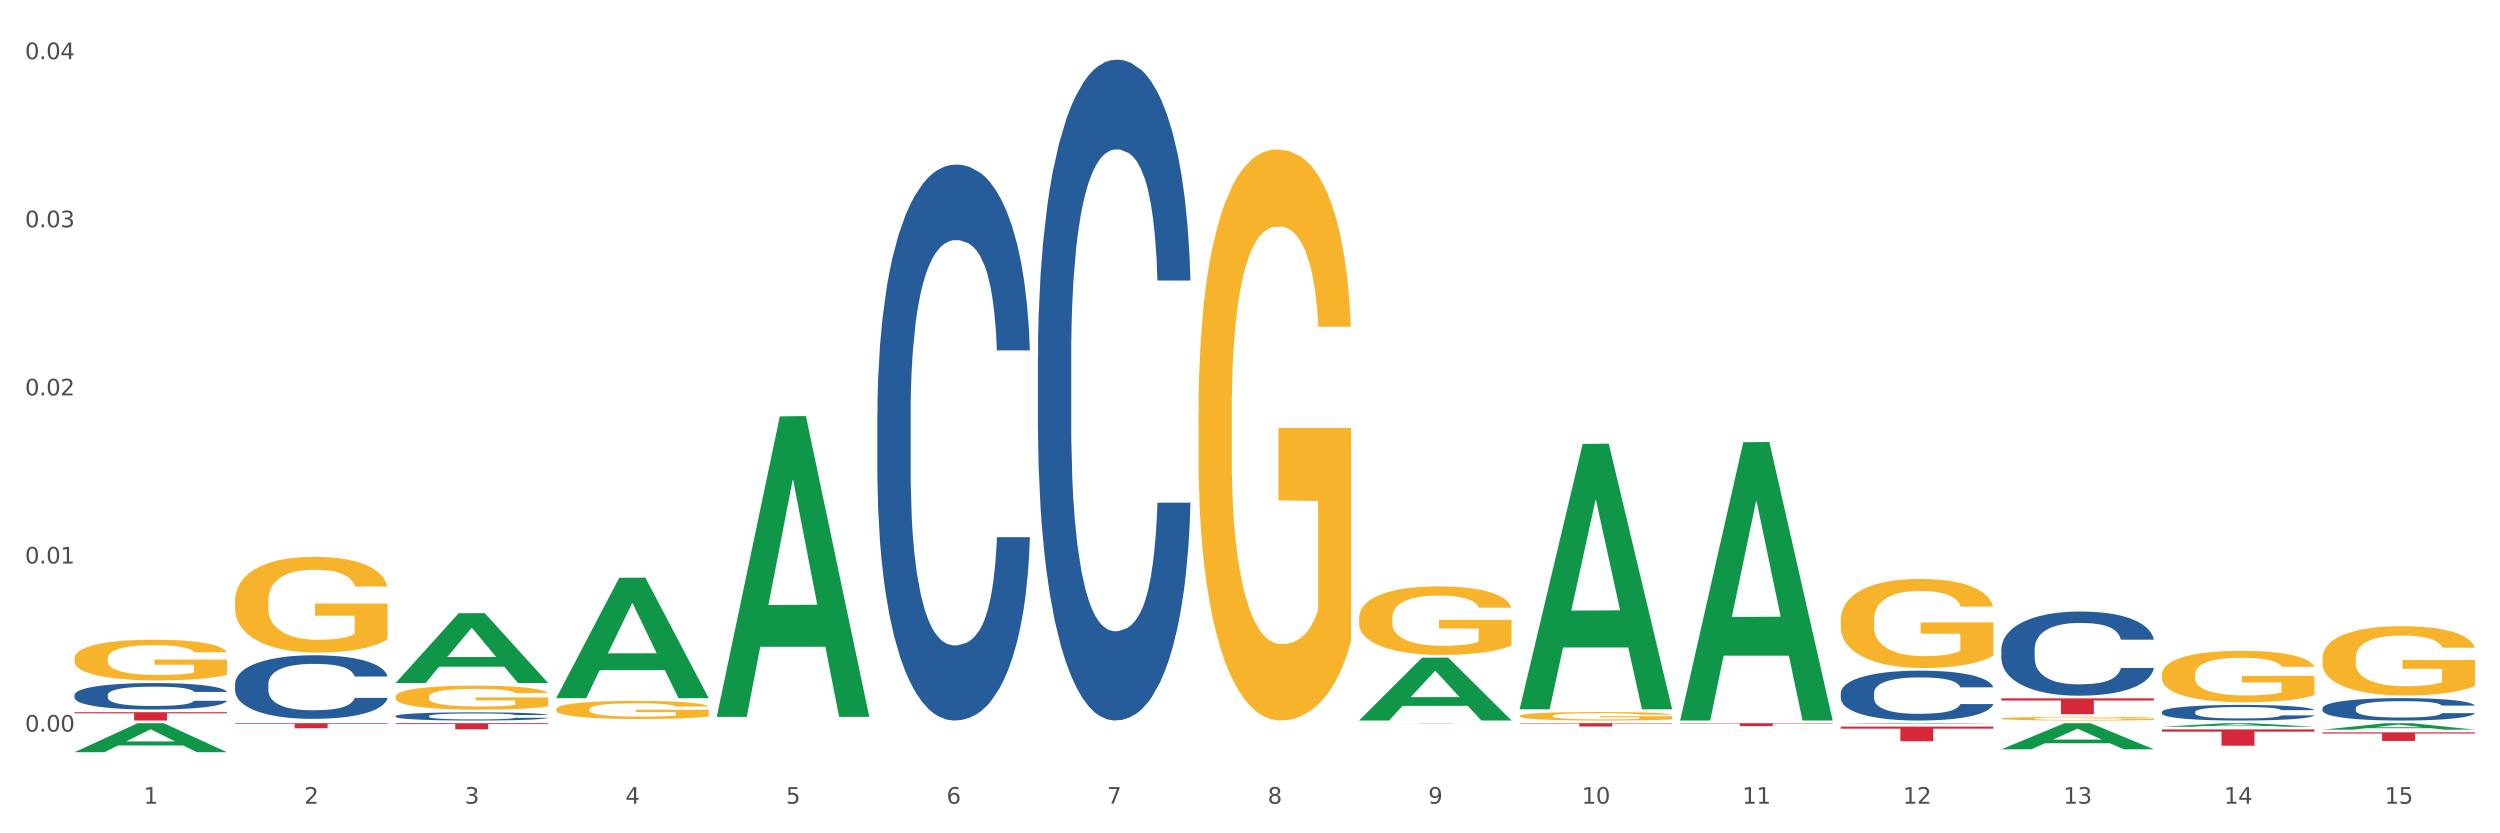 <?xml version="1.0" encoding="utf-8" standalone="no"?>
<!DOCTYPE svg PUBLIC "-//W3C//DTD SVG 1.1//EN"
  "http://www.w3.org/Graphics/SVG/1.1/DTD/svg11.dtd">
<svg xmlns:xlink="http://www.w3.org/1999/xlink" width="1080pt" height="360pt" viewBox="0 0 1080 360" xmlns="http://www.w3.org/2000/svg" version="1.1">
 <rect x="0" y="0" width="1080" height="360" fill="#333333" stroke="none"/>
 <defs>
  <style type="text/css">*{stroke-linejoin: round; stroke-linecap: butt}</style>
 </defs>
 <g id="figure_1">
  <g id="patch_1">
   <path d="M 0 360 
L 1080 360 
L 1080 0 
L 0 0 
z
" style="fill: #ffffff; stroke: #ffffff; stroke-linejoin: miter"/>
  </g>
  <g id="axes_1">
   <g id="matplotlib.axis_1">
    <g id="xtick_1">
     <g id="text_1">
      <!-- 1 -->
      <g style="fill: #4d4d4d" transform="translate(62.07 347.204) scale(0.096 -0.096)">
       <defs>
        <path id="DejaVuSans-31" d="M 794 531 
L 1825 531 
L 1825 4091 
L 703 3866 
L 703 4441 
L 1819 4666 
L 2450 4666 
L 2450 531 
L 3481 531 
L 3481 0 
L 794 0 
L 794 531 
z
" transform="scale(0.016)"/>
       </defs>
       <use xlink:href="#DejaVuSans-31"/>
      </g>
     </g>
    </g>
    <g id="xtick_2">
     <g id="text_2">
      <!-- 2 -->
      <g style="fill: #4d4d4d" transform="translate(131.436 347.204) scale(0.096 -0.096)">
       <defs>
        <path id="DejaVuSans-32" d="M 1228 531 
L 3431 531 
L 3431 0 
L 469 0 
L 469 531 
Q 828 903 1448 1529 
Q 2069 2156 2228 2338 
Q 2531 2678 2651 2914 
Q 2772 3150 2772 3378 
Q 2772 3750 2511 3984 
Q 2250 4219 1831 4219 
Q 1534 4219 1204 4116 
Q 875 4013 500 3803 
L 500 4441 
Q 881 4594 1212 4672 
Q 1544 4750 1819 4750 
Q 2544 4750 2975 4387 
Q 3406 4025 3406 3419 
Q 3406 3131 3298 2873 
Q 3191 2616 2906 2266 
Q 2828 2175 2409 1742 
Q 1991 1309 1228 531 
z
" transform="scale(0.016)"/>
       </defs>
       <use xlink:href="#DejaVuSans-32"/>
      </g>
     </g>
    </g>
    <g id="xtick_3">
     <g id="text_3">
      <!-- 3 -->
      <g style="fill: #4d4d4d" transform="translate(200.802 347.204) scale(0.096 -0.096)">
       <defs>
        <path id="DejaVuSans-33" d="M 2597 2516 
Q 3050 2419 3304 2112 
Q 3559 1806 3559 1356 
Q 3559 666 3084 287 
Q 2609 -91 1734 -91 
Q 1441 -91 1130 -33 
Q 819 25 488 141 
L 488 750 
Q 750 597 1062 519 
Q 1375 441 1716 441 
Q 2309 441 2620 675 
Q 2931 909 2931 1356 
Q 2931 1769 2642 2001 
Q 2353 2234 1838 2234 
L 1294 2234 
L 1294 2753 
L 1863 2753 
Q 2328 2753 2575 2939 
Q 2822 3125 2822 3475 
Q 2822 3834 2567 4026 
Q 2313 4219 1838 4219 
Q 1578 4219 1281 4162 
Q 984 4106 628 3988 
L 628 4550 
Q 988 4650 1302 4700 
Q 1616 4750 1894 4750 
Q 2613 4750 3031 4423 
Q 3450 4097 3450 3541 
Q 3450 3153 3228 2886 
Q 3006 2619 2597 2516 
z
" transform="scale(0.016)"/>
       </defs>
       <use xlink:href="#DejaVuSans-33"/>
      </g>
     </g>
    </g>
    <g id="xtick_4">
     <g id="text_4">
      <!-- 4 -->
      <g style="fill: #4d4d4d" transform="translate(270.169 347.204) scale(0.096 -0.096)">
       <defs>
        <path id="DejaVuSans-34" d="M 2419 4116 
L 825 1625 
L 2419 1625 
L 2419 4116 
z
M 2253 4666 
L 3047 4666 
L 3047 1625 
L 3713 1625 
L 3713 1100 
L 3047 1100 
L 3047 0 
L 2419 0 
L 2419 1100 
L 313 1100 
L 313 1709 
L 2253 4666 
z
" transform="scale(0.016)"/>
       </defs>
       <use xlink:href="#DejaVuSans-34"/>
      </g>
     </g>
    </g>
    <g id="xtick_5">
     <g id="text_5">
      <!-- 5 -->
      <g style="fill: #4d4d4d" transform="translate(339.535 347.204) scale(0.096 -0.096)">
       <defs>
        <path id="DejaVuSans-35" d="M 691 4666 
L 3169 4666 
L 3169 4134 
L 1269 4134 
L 1269 2991 
Q 1406 3038 1543 3061 
Q 1681 3084 1819 3084 
Q 2600 3084 3056 2656 
Q 3513 2228 3513 1497 
Q 3513 744 3044 326 
Q 2575 -91 1722 -91 
Q 1428 -91 1123 -41 
Q 819 9 494 109 
L 494 744 
Q 775 591 1075 516 
Q 1375 441 1709 441 
Q 2250 441 2565 725 
Q 2881 1009 2881 1497 
Q 2881 1984 2565 2268 
Q 2250 2553 1709 2553 
Q 1456 2553 1204 2497 
Q 953 2441 691 2322 
L 691 4666 
z
" transform="scale(0.016)"/>
       </defs>
       <use xlink:href="#DejaVuSans-35"/>
      </g>
     </g>
    </g>
    <g id="xtick_6">
     <g id="text_6">
      <!-- 6 -->
      <g style="fill: #4d4d4d" transform="translate(408.901 347.204) scale(0.096 -0.096)">
       <defs>
        <path id="DejaVuSans-36" d="M 2113 2584 
Q 1688 2584 1439 2293 
Q 1191 2003 1191 1497 
Q 1191 994 1439 701 
Q 1688 409 2113 409 
Q 2538 409 2786 701 
Q 3034 994 3034 1497 
Q 3034 2003 2786 2293 
Q 2538 2584 2113 2584 
z
M 3366 4563 
L 3366 3988 
Q 3128 4100 2886 4159 
Q 2644 4219 2406 4219 
Q 1781 4219 1451 3797 
Q 1122 3375 1075 2522 
Q 1259 2794 1537 2939 
Q 1816 3084 2150 3084 
Q 2853 3084 3261 2657 
Q 3669 2231 3669 1497 
Q 3669 778 3244 343 
Q 2819 -91 2113 -91 
Q 1303 -91 875 529 
Q 447 1150 447 2328 
Q 447 3434 972 4092 
Q 1497 4750 2381 4750 
Q 2619 4750 2861 4703 
Q 3103 4656 3366 4563 
z
" transform="scale(0.016)"/>
       </defs>
       <use xlink:href="#DejaVuSans-36"/>
      </g>
     </g>
    </g>
    <g id="xtick_7">
     <g id="text_7">
      <!-- 7 -->
      <g style="fill: #4d4d4d" transform="translate(478.267 347.204) scale(0.096 -0.096)">
       <defs>
        <path id="DejaVuSans-37" d="M 525 4666 
L 3525 4666 
L 3525 4397 
L 1831 0 
L 1172 0 
L 2766 4134 
L 525 4134 
L 525 4666 
z
" transform="scale(0.016)"/>
       </defs>
       <use xlink:href="#DejaVuSans-37"/>
      </g>
     </g>
    </g>
    <g id="xtick_8">
     <g id="text_8">
      <!-- 8 -->
      <g style="fill: #4d4d4d" transform="translate(547.634 347.204) scale(0.096 -0.096)">
       <defs>
        <path id="DejaVuSans-38" d="M 2034 2216 
Q 1584 2216 1326 1975 
Q 1069 1734 1069 1313 
Q 1069 891 1326 650 
Q 1584 409 2034 409 
Q 2484 409 2743 651 
Q 3003 894 3003 1313 
Q 3003 1734 2745 1975 
Q 2488 2216 2034 2216 
z
M 1403 2484 
Q 997 2584 770 2862 
Q 544 3141 544 3541 
Q 544 4100 942 4425 
Q 1341 4750 2034 4750 
Q 2731 4750 3128 4425 
Q 3525 4100 3525 3541 
Q 3525 3141 3298 2862 
Q 3072 2584 2669 2484 
Q 3125 2378 3379 2068 
Q 3634 1759 3634 1313 
Q 3634 634 3220 271 
Q 2806 -91 2034 -91 
Q 1263 -91 848 271 
Q 434 634 434 1313 
Q 434 1759 690 2068 
Q 947 2378 1403 2484 
z
M 1172 3481 
Q 1172 3119 1398 2916 
Q 1625 2713 2034 2713 
Q 2441 2713 2670 2916 
Q 2900 3119 2900 3481 
Q 2900 3844 2670 4047 
Q 2441 4250 2034 4250 
Q 1625 4250 1398 4047 
Q 1172 3844 1172 3481 
z
" transform="scale(0.016)"/>
       </defs>
       <use xlink:href="#DejaVuSans-38"/>
      </g>
     </g>
    </g>
    <g id="xtick_9">
     <g id="text_9">
      <!-- 9 -->
      <g style="fill: #4d4d4d" transform="translate(617 347.204) scale(0.096 -0.096)">
       <defs>
        <path id="DejaVuSans-39" d="M 703 97 
L 703 672 
Q 941 559 1184 500 
Q 1428 441 1663 441 
Q 2288 441 2617 861 
Q 2947 1281 2994 2138 
Q 2813 1869 2534 1725 
Q 2256 1581 1919 1581 
Q 1219 1581 811 2004 
Q 403 2428 403 3163 
Q 403 3881 828 4315 
Q 1253 4750 1959 4750 
Q 2769 4750 3195 4129 
Q 3622 3509 3622 2328 
Q 3622 1225 3098 567 
Q 2575 -91 1691 -91 
Q 1453 -91 1209 -44 
Q 966 3 703 97 
z
M 1959 2075 
Q 2384 2075 2632 2365 
Q 2881 2656 2881 3163 
Q 2881 3666 2632 3958 
Q 2384 4250 1959 4250 
Q 1534 4250 1286 3958 
Q 1038 3666 1038 3163 
Q 1038 2656 1286 2365 
Q 1534 2075 1959 2075 
z
" transform="scale(0.016)"/>
       </defs>
       <use xlink:href="#DejaVuSans-39"/>
      </g>
     </g>
    </g>
    <g id="xtick_10">
     <g id="text_10">
      <!-- 10 -->
      <g style="fill: #4d4d4d" transform="translate(683.312 347.204) scale(0.096 -0.096)">
       <defs>
        <path id="DejaVuSans-30" d="M 2034 4250 
Q 1547 4250 1301 3770 
Q 1056 3291 1056 2328 
Q 1056 1369 1301 889 
Q 1547 409 2034 409 
Q 2525 409 2770 889 
Q 3016 1369 3016 2328 
Q 3016 3291 2770 3770 
Q 2525 4250 2034 4250 
z
M 2034 4750 
Q 2819 4750 3233 4129 
Q 3647 3509 3647 2328 
Q 3647 1150 3233 529 
Q 2819 -91 2034 -91 
Q 1250 -91 836 529 
Q 422 1150 422 2328 
Q 422 3509 836 4129 
Q 1250 4750 2034 4750 
z
" transform="scale(0.016)"/>
       </defs>
       <use xlink:href="#DejaVuSans-31"/>
       <use xlink:href="#DejaVuSans-30" transform="translate(63.623 0)"/>
      </g>
     </g>
    </g>
    <g id="xtick_11">
     <g id="text_11">
      <!-- 11 -->
      <g style="fill: #4d4d4d" transform="translate(752.678 347.204) scale(0.096 -0.096)">
       <use xlink:href="#DejaVuSans-31"/>
       <use xlink:href="#DejaVuSans-31" transform="translate(63.623 0)"/>
      </g>
     </g>
    </g>
    <g id="xtick_12">
     <g id="text_12">
      <!-- 12 -->
      <g style="fill: #4d4d4d" transform="translate(822.044 347.204) scale(0.096 -0.096)">
       <use xlink:href="#DejaVuSans-31"/>
       <use xlink:href="#DejaVuSans-32" transform="translate(63.623 0)"/>
      </g>
     </g>
    </g>
    <g id="xtick_13">
     <g id="text_13">
      <!-- 13 -->
      <g style="fill: #4d4d4d" transform="translate(891.411 347.204) scale(0.096 -0.096)">
       <use xlink:href="#DejaVuSans-31"/>
       <use xlink:href="#DejaVuSans-33" transform="translate(63.623 0)"/>
      </g>
     </g>
    </g>
    <g id="xtick_14">
     <g id="text_14">
      <!-- 14 -->
      <g style="fill: #4d4d4d" transform="translate(960.777 347.204) scale(0.096 -0.096)">
       <use xlink:href="#DejaVuSans-31"/>
       <use xlink:href="#DejaVuSans-34" transform="translate(63.623 0)"/>
      </g>
     </g>
    </g>
    <g id="xtick_15">
     <g id="text_15">
      <!-- 15 -->
      <g style="fill: #4d4d4d" transform="translate(1030.143 347.204) scale(0.096 -0.096)">
       <use xlink:href="#DejaVuSans-31"/>
       <use xlink:href="#DejaVuSans-35" transform="translate(63.623 0)"/>
      </g>
     </g>
    </g>
    <g id="xtick_16"/>
    <g id="xtick_17"/>
    <g id="xtick_18"/>
    <g id="xtick_19"/>
    <g id="xtick_20"/>
    <g id="xtick_21"/>
    <g id="xtick_22"/>
    <g id="xtick_23"/>
    <g id="xtick_24"/>
    <g id="xtick_25"/>
    <g id="xtick_26"/>
    <g id="xtick_27"/>
    <g id="xtick_28"/>
    <g id="xtick_29"/>
   </g>
   <g id="matplotlib.axis_2">
    <g id="ytick_1">
     <g id="text_16">
      <!-- 0.00 -->
      <g style="fill: #4d4d4d" transform="translate(10.8 316.063) scale(0.096 -0.096)">
       <defs>
        <path id="DejaVuSans-2e" d="M 684 794 
L 1344 794 
L 1344 0 
L 684 0 
L 684 794 
z
" transform="scale(0.016)"/>
       </defs>
       <use xlink:href="#DejaVuSans-30"/>
       <use xlink:href="#DejaVuSans-2e" transform="translate(63.623 0)"/>
       <use xlink:href="#DejaVuSans-30" transform="translate(95.41 0)"/>
       <use xlink:href="#DejaVuSans-30" transform="translate(159.033 0)"/>
      </g>
     </g>
    </g>
    <g id="ytick_2">
     <g id="text_17">
      <!-- 0.01 -->
      <g style="fill: #4d4d4d" transform="translate(10.8 243.436) scale(0.096 -0.096)">
       <use xlink:href="#DejaVuSans-30"/>
       <use xlink:href="#DejaVuSans-2e" transform="translate(63.623 0)"/>
       <use xlink:href="#DejaVuSans-30" transform="translate(95.41 0)"/>
       <use xlink:href="#DejaVuSans-31" transform="translate(159.033 0)"/>
      </g>
     </g>
    </g>
    <g id="ytick_3">
     <g id="text_18">
      <!-- 0.02 -->
      <g style="fill: #4d4d4d" transform="translate(10.8 170.809) scale(0.096 -0.096)">
       <use xlink:href="#DejaVuSans-30"/>
       <use xlink:href="#DejaVuSans-2e" transform="translate(63.623 0)"/>
       <use xlink:href="#DejaVuSans-30" transform="translate(95.41 0)"/>
       <use xlink:href="#DejaVuSans-32" transform="translate(159.033 0)"/>
      </g>
     </g>
    </g>
    <g id="ytick_4">
     <g id="text_19">
      <!-- 0.03 -->
      <g style="fill: #4d4d4d" transform="translate(10.8 98.182) scale(0.096 -0.096)">
       <use xlink:href="#DejaVuSans-30"/>
       <use xlink:href="#DejaVuSans-2e" transform="translate(63.623 0)"/>
       <use xlink:href="#DejaVuSans-30" transform="translate(95.41 0)"/>
       <use xlink:href="#DejaVuSans-33" transform="translate(159.033 0)"/>
      </g>
     </g>
    </g>
    <g id="ytick_5">
     <g id="text_20">
      <!-- 0.04 -->
      <g style="fill: #4d4d4d" transform="translate(10.8 25.556) scale(0.096 -0.096)">
       <use xlink:href="#DejaVuSans-30"/>
       <use xlink:href="#DejaVuSans-2e" transform="translate(63.623 0)"/>
       <use xlink:href="#DejaVuSans-30" transform="translate(95.41 0)"/>
       <use xlink:href="#DejaVuSans-34" transform="translate(159.033 0)"/>
      </g>
     </g>
    </g>
    <g id="ytick_6"/>
    <g id="ytick_7"/>
    <g id="ytick_8"/>
    <g id="ytick_9"/>
   </g>
   <g id="PolyCollection_1">
    <path d="M 32.175 324.926 
L 32.243 324.914 
L 59.417 312.427 
L 70.695 312.415 
L 98.073 324.95 
L 85.029 324.95 
L 79.119 322.031 
L 51.061 322.031 
L 50.857 322.078 
L 45.151 324.95 
L 32.175 324.95 
L 32.175 324.926 
L 54.594 320.289 
L 75.586 320.277 
L 65.192 315.087 
L 65.056 315.063 
L 64.92 315.099 
L 54.526 320.277 
L 54.594 320.289 
L 32.175 324.926 
z
" clip-path="url(#p671eed865b)" style="fill: #109648"/>
    <path d="M 864.57 301.689 
L 930.468 301.689 
L 930.468 302.638 
L 904.546 302.645 
L 904.546 308.52 
L 890.335 308.52 
L 890.335 302.645 
L 864.57 302.638 
L 864.57 301.696 
L 864.57 301.689 
z
" clip-path="url(#p671eed865b)" style="fill: #d62839"/>
    <path d="M 795.203 313.904 
L 861.101 313.904 
L 861.101 314.783 
L 835.179 314.788 
L 835.179 320.226 
L 820.969 320.226 
L 820.969 314.788 
L 795.203 314.783 
L 795.203 313.91 
L 795.203 313.904 
z
" clip-path="url(#p671eed865b)" style="fill: #d62839"/>
    <path d="M 725.837 312.415 
L 791.735 312.415 
L 791.735 312.591 
L 765.813 312.592 
L 765.813 313.68 
L 751.603 313.68 
L 751.603 312.592 
L 725.837 312.591 
L 725.837 312.417 
L 725.837 312.415 
z
" clip-path="url(#p671eed865b)" style="fill: #d62839"/>
    <path d="M 656.471 312.415 
L 722.369 312.415 
L 722.369 312.614 
L 696.447 312.615 
L 696.447 313.846 
L 682.237 313.846 
L 682.237 312.615 
L 656.471 312.614 
L 656.471 312.417 
L 656.471 312.415 
z
" clip-path="url(#p671eed865b)" style="fill: #d62839"/>
    <path d="M 587.105 312.415 
L 653.003 312.415 
L 653.003 312.428 
L 627.081 312.428 
L 627.081 312.506 
L 612.871 312.506 
L 612.871 312.428 
L 587.105 312.428 
L 587.105 312.415 
L 587.105 312.415 
z
" clip-path="url(#p671eed865b)" style="fill: #d62839"/>
    <path d="M 170.907 312.415 
L 236.805 312.415 
L 236.805 312.784 
L 210.883 312.787 
L 210.883 315.071 
L 196.673 315.071 
L 196.673 312.787 
L 170.907 312.784 
L 170.907 312.418 
L 170.907 312.415 
z
" clip-path="url(#p671eed865b)" style="fill: #d62839"/>
    <path d="M 101.541 312.415 
L 167.439 312.415 
L 167.439 312.718 
L 141.517 312.72 
L 141.517 314.596 
L 127.307 314.596 
L 127.307 312.72 
L 101.541 312.718 
L 101.541 312.417 
L 101.541 312.415 
z
" clip-path="url(#p671eed865b)" style="fill: #d62839"/>
    <path d="M 32.175 307.669 
L 98.073 307.669 
L 98.073 308.17 
L 72.151 308.173 
L 72.151 311.269 
L 57.941 311.269 
L 57.941 308.173 
L 32.175 308.17 
L 32.175 307.673 
L 32.175 307.669 
z
" clip-path="url(#p671eed865b)" style="fill: #d62839"/>
    <path d="M 101.541 295.414 
L 101.619 295.389 
L 101.619 294.686 
L 101.853 293.733 
L 102.71 291.977 
L 103.8 290.648 
L 105.67 289.092 
L 106.682 288.44 
L 108.006 287.713 
L 110.733 286.534 
L 113.848 285.53 
L 116.029 284.978 
L 117.665 284.627 
L 121.326 284 
L 123.429 283.724 
L 125.61 283.498 
L 127.48 283.348 
L 130.595 283.172 
L 133.088 283.097 
L 135.97 283.072 
L 138.385 283.097 
L 141.578 283.197 
L 146.252 283.498 
L 148.044 283.674 
L 150.458 283.975 
L 152.951 284.376 
L 154.976 284.778 
L 157.313 285.355 
L 159.728 286.107 
L 162.064 287.06 
L 163.7 287.938 
L 165.024 288.866 
L 166.193 289.995 
L 167.05 291.224 
L 167.439 292.253 
L 153.185 292.253 
L 152.795 291.325 
L 152.016 290.321 
L 151.237 289.644 
L 150.38 289.092 
L 149.056 288.465 
L 147.888 288.064 
L 145.941 287.587 
L 144.149 287.286 
L 142.669 287.111 
L 140.877 286.96 
L 137.061 286.81 
L 134.334 286.81 
L 132.621 286.86 
L 130.518 286.985 
L 128.726 287.161 
L 126.623 287.462 
L 124.987 287.788 
L 123.351 288.214 
L 122.417 288.515 
L 121.015 289.067 
L 120.08 289.519 
L 118.834 290.296 
L 118.133 290.848 
L 116.886 292.278 
L 116.341 293.332 
L 116.107 294.059 
L 115.952 294.862 
L 115.952 298.775 
L 116.419 300.531 
L 116.808 301.284 
L 117.431 302.136 
L 118.6 303.24 
L 120.314 304.319 
L 122.105 305.097 
L 123.585 305.573 
L 124.987 305.924 
L 126.389 306.2 
L 128.103 306.451 
L 129.505 306.602 
L 131.608 306.752 
L 134.101 306.827 
L 136.048 306.827 
L 140.021 306.702 
L 141.812 306.577 
L 143.526 306.401 
L 145.395 306.125 
L 146.875 305.824 
L 147.732 305.598 
L 149.134 305.122 
L 150.225 304.62 
L 151.159 304.043 
L 151.783 303.541 
L 152.484 302.789 
L 153.029 301.936 
L 153.185 301.484 
L 167.439 301.484 
L 167.128 302.387 
L 166.582 303.265 
L 165.492 304.444 
L 164.635 305.122 
L 163.311 305.949 
L 161.909 306.652 
L 159.961 307.429 
L 158.17 308.006 
L 156.3 308.508 
L 154.275 308.96 
L 150.614 309.587 
L 149.29 309.762 
L 146.486 310.063 
L 144.305 310.239 
L 141.111 310.415 
L 137.84 310.515 
L 134.412 310.54 
L 131.374 310.49 
L 128.025 310.339 
L 125.922 310.189 
L 123.585 309.963 
L 120.859 309.612 
L 118.288 309.185 
L 115.874 308.684 
L 113.615 308.107 
L 111.512 307.455 
L 108.785 306.376 
L 106.76 305.322 
L 105.28 304.344 
L 104.267 303.516 
L 103.255 302.463 
L 102.71 301.735 
L 101.853 299.979 
L 101.541 298.349 
L 101.541 295.414 
z
" clip-path="url(#p671eed865b)" style="fill: #255c99"/>
    <path d="M 1003.302 284.352 
L 1003.38 284.325 
L 1003.38 283.341 
L 1003.535 282.494 
L 1004.314 280.444 
L 1005.481 278.75 
L 1006.336 277.848 
L 1007.192 277.11 
L 1008.204 276.372 
L 1009.448 275.607 
L 1011.705 274.487 
L 1013.105 273.913 
L 1014.817 273.311 
L 1017.929 272.437 
L 1020.185 271.945 
L 1022.519 271.535 
L 1026.331 271.043 
L 1028.821 270.824 
L 1031.466 270.661 
L 1034.656 270.551 
L 1037.068 270.524 
L 1042.358 270.606 
L 1046.871 270.852 
L 1049.049 271.043 
L 1051.85 271.371 
L 1053.328 271.59 
L 1055.74 272.027 
L 1058.23 272.601 
L 1059.942 273.093 
L 1062.509 274.022 
L 1064.454 274.951 
L 1066.244 276.099 
L 1067.177 276.892 
L 1067.877 277.629 
L 1068.5 278.477 
L 1069.122 279.816 
L 1055.118 279.816 
L 1054.573 278.859 
L 1053.717 277.957 
L 1052.473 277.083 
L 1051.383 276.536 
L 1049.516 275.853 
L 1047.805 275.416 
L 1046.015 275.088 
L 1043.837 274.815 
L 1042.125 274.678 
L 1039.713 274.569 
L 1034.967 274.596 
L 1031.777 274.815 
L 1029.599 275.088 
L 1028.199 275.334 
L 1026.954 275.607 
L 1025.553 275.99 
L 1023.919 276.564 
L 1022.752 277.083 
L 1021.585 277.739 
L 1020.652 278.395 
L 1019.796 279.16 
L 1019.096 279.98 
L 1018.551 280.827 
L 1018.084 281.865 
L 1017.695 283.587 
L 1017.695 287.331 
L 1017.851 288.178 
L 1018.24 289.299 
L 1018.707 290.146 
L 1019.485 291.157 
L 1020.185 291.84 
L 1021.508 292.824 
L 1022.986 293.644 
L 1024.153 294.163 
L 1025.32 294.601 
L 1027.343 295.202 
L 1029.599 295.694 
L 1031.544 295.994 
L 1034.189 296.268 
L 1035.979 296.377 
L 1037.535 296.432 
L 1041.347 296.432 
L 1044.07 296.35 
L 1047.104 296.158 
L 1049.438 295.912 
L 1051.383 295.612 
L 1053.562 295.12 
L 1054.962 294.655 
L 1054.962 288.944 
L 1037.846 288.916 
L 1037.846 285.118 
L 1069.2 285.118 
L 1069.2 296.268 
L 1067.877 296.842 
L 1066.399 297.361 
L 1064.843 297.825 
L 1062.509 298.399 
L 1059.708 298.946 
L 1057.219 299.329 
L 1054.573 299.657 
L 1051.461 299.957 
L 1047.416 300.23 
L 1044.926 300.34 
L 1041.814 300.422 
L 1038.157 300.449 
L 1034.967 300.394 
L 1031.855 300.258 
L 1028.588 300.012 
L 1025.398 299.657 
L 1022.986 299.301 
L 1020.574 298.864 
L 1018.007 298.29 
L 1015.984 297.743 
L 1014.428 297.252 
L 1012.716 296.623 
L 1010.849 295.803 
L 1009.448 295.065 
L 1008.204 294.3 
L 1006.881 293.316 
L 1005.947 292.469 
L 1005.014 291.403 
L 1004.469 290.611 
L 1003.847 289.381 
L 1003.38 287.659 
L 1003.302 284.352 
z
" clip-path="url(#p671eed865b)" style="fill: #f7b32b"/>
    <path d="M 933.936 291.43 
L 934.014 291.409 
L 934.014 290.679 
L 934.169 290.05 
L 934.947 288.528 
L 936.114 287.27 
L 936.97 286.601 
L 937.826 286.053 
L 938.837 285.505 
L 940.082 284.937 
L 942.338 284.105 
L 943.739 283.679 
L 945.45 283.233 
L 948.563 282.583 
L 950.819 282.218 
L 953.153 281.914 
L 956.965 281.548 
L 959.455 281.386 
L 962.1 281.264 
L 965.29 281.183 
L 967.702 281.163 
L 972.992 281.224 
L 977.505 281.406 
L 979.683 281.548 
L 982.484 281.792 
L 983.962 281.954 
L 986.374 282.279 
L 988.864 282.705 
L 990.575 283.07 
L 993.143 283.76 
L 995.088 284.45 
L 996.877 285.302 
L 997.811 285.89 
L 998.511 286.438 
L 999.134 287.067 
L 999.756 288.061 
L 985.752 288.061 
L 985.207 287.351 
L 984.351 286.682 
L 983.106 286.032 
L 982.017 285.627 
L 980.15 285.119 
L 978.438 284.795 
L 976.649 284.551 
L 974.47 284.348 
L 972.759 284.247 
L 970.347 284.166 
L 965.601 284.186 
L 962.411 284.348 
L 960.233 284.551 
L 958.832 284.734 
L 957.588 284.937 
L 956.187 285.221 
L 954.553 285.647 
L 953.386 286.032 
L 952.219 286.519 
L 951.286 287.006 
L 950.43 287.575 
L 949.73 288.183 
L 949.185 288.812 
L 948.718 289.583 
L 948.329 290.861 
L 948.329 293.641 
L 948.485 294.27 
L 948.874 295.102 
L 949.341 295.731 
L 950.119 296.482 
L 950.819 296.989 
L 952.141 297.719 
L 953.62 298.328 
L 954.787 298.713 
L 955.954 299.038 
L 957.977 299.484 
L 960.233 299.85 
L 962.178 300.073 
L 964.823 300.276 
L 966.613 300.357 
L 968.169 300.398 
L 971.981 300.398 
L 974.704 300.337 
L 977.738 300.195 
L 980.072 300.012 
L 982.017 299.789 
L 984.196 299.424 
L 985.596 299.079 
L 985.596 294.838 
L 968.48 294.818 
L 968.48 291.998 
L 999.834 291.998 
L 999.834 300.276 
L 998.511 300.702 
L 997.033 301.087 
L 995.477 301.432 
L 993.143 301.858 
L 990.342 302.264 
L 987.852 302.548 
L 985.207 302.792 
L 982.095 303.015 
L 978.049 303.218 
L 975.56 303.299 
L 972.448 303.36 
L 968.791 303.38 
L 965.601 303.34 
L 962.489 303.238 
L 959.221 303.055 
L 956.032 302.792 
L 953.62 302.528 
L 951.208 302.203 
L 948.64 301.777 
L 946.618 301.371 
L 945.061 301.006 
L 943.35 300.54 
L 941.483 299.931 
L 940.082 299.383 
L 938.837 298.815 
L 937.515 298.085 
L 936.581 297.456 
L 935.648 296.664 
L 935.103 296.076 
L 934.48 295.163 
L 934.014 293.885 
L 933.936 291.43 
z
" clip-path="url(#p671eed865b)" style="fill: #f7b32b"/>
    <path d="M 864.57 310.407 
L 864.647 310.406 
L 864.647 310.353 
L 864.803 310.308 
L 865.581 310.198 
L 866.748 310.107 
L 867.604 310.059 
L 868.46 310.02 
L 869.471 309.98 
L 870.716 309.939 
L 872.972 309.879 
L 874.373 309.848 
L 876.084 309.816 
L 879.196 309.769 
L 881.453 309.743 
L 883.787 309.721 
L 887.599 309.695 
L 890.089 309.683 
L 892.734 309.674 
L 895.924 309.668 
L 898.336 309.667 
L 903.626 309.671 
L 908.139 309.685 
L 910.317 309.695 
L 913.118 309.712 
L 914.596 309.724 
L 917.008 309.747 
L 919.498 309.778 
L 921.209 309.805 
L 923.777 309.854 
L 925.722 309.904 
L 927.511 309.965 
L 928.445 310.008 
L 929.145 310.047 
L 929.767 310.093 
L 930.39 310.164 
L 916.385 310.164 
L 915.841 310.113 
L 914.985 310.065 
L 913.74 310.018 
L 912.651 309.989 
L 910.784 309.952 
L 909.072 309.929 
L 907.283 309.911 
L 905.104 309.897 
L 903.393 309.889 
L 900.981 309.883 
L 896.235 309.885 
L 893.045 309.897 
L 890.867 309.911 
L 889.466 309.924 
L 888.221 309.939 
L 886.821 309.96 
L 885.187 309.99 
L 884.02 310.018 
L 882.853 310.053 
L 881.919 310.088 
L 881.064 310.129 
L 880.363 310.173 
L 879.819 310.218 
L 879.352 310.274 
L 878.963 310.366 
L 878.963 310.567 
L 879.119 310.612 
L 879.508 310.672 
L 879.974 310.717 
L 880.752 310.771 
L 881.453 310.808 
L 882.775 310.861 
L 884.253 310.904 
L 885.42 310.932 
L 886.587 310.956 
L 888.61 310.988 
L 890.867 311.014 
L 892.812 311.03 
L 895.457 311.045 
L 897.246 311.051 
L 898.802 311.054 
L 902.615 311.054 
L 905.338 311.049 
L 908.372 311.039 
L 910.706 311.026 
L 912.651 311.01 
L 914.829 310.983 
L 916.23 310.959 
L 916.23 310.653 
L 899.114 310.651 
L 899.114 310.448 
L 930.468 310.448 
L 930.468 311.045 
L 929.145 311.076 
L 927.667 311.103 
L 926.111 311.128 
L 923.777 311.159 
L 920.976 311.188 
L 918.486 311.209 
L 915.841 311.226 
L 912.729 311.242 
L 908.683 311.257 
L 906.193 311.263 
L 903.081 311.267 
L 899.425 311.269 
L 896.235 311.266 
L 893.123 311.258 
L 889.855 311.245 
L 886.665 311.226 
L 884.253 311.207 
L 881.842 311.184 
L 879.274 311.153 
L 877.251 311.124 
L 875.695 311.098 
L 873.984 311.064 
L 872.116 311.02 
L 870.716 310.981 
L 869.471 310.94 
L 868.149 310.887 
L 867.215 310.842 
L 866.281 310.785 
L 865.737 310.742 
L 865.114 310.676 
L 864.647 310.584 
L 864.57 310.407 
z
" clip-path="url(#p671eed865b)" style="fill: #f7b32b"/>
    <path d="M 795.203 267.89 
L 795.281 267.855 
L 795.281 266.59 
L 795.437 265.501 
L 796.215 262.867 
L 797.382 260.689 
L 798.238 259.53 
L 799.094 258.581 
L 800.105 257.633 
L 801.35 256.649 
L 803.606 255.209 
L 805.006 254.471 
L 806.718 253.699 
L 809.83 252.575 
L 812.086 251.942 
L 814.42 251.415 
L 818.233 250.783 
L 820.722 250.502 
L 823.368 250.291 
L 826.557 250.151 
L 828.969 250.116 
L 834.26 250.221 
L 838.772 250.537 
L 840.951 250.783 
L 843.752 251.205 
L 845.23 251.486 
L 847.642 252.048 
L 850.131 252.785 
L 851.843 253.418 
L 854.41 254.612 
L 856.355 255.806 
L 858.145 257.282 
L 859.078 258.3 
L 859.779 259.249 
L 860.401 260.338 
L 861.024 262.059 
L 847.019 262.059 
L 846.475 260.829 
L 845.619 259.67 
L 844.374 258.546 
L 843.285 257.844 
L 841.418 256.965 
L 839.706 256.403 
L 837.916 255.982 
L 835.738 255.631 
L 834.026 255.455 
L 831.615 255.314 
L 826.869 255.35 
L 823.679 255.631 
L 821.5 255.982 
L 820.1 256.298 
L 818.855 256.649 
L 817.455 257.141 
L 815.821 257.879 
L 814.654 258.546 
L 813.487 259.389 
L 812.553 260.232 
L 811.697 261.216 
L 810.997 262.27 
L 810.453 263.359 
L 809.986 264.693 
L 809.597 266.906 
L 809.597 271.719 
L 809.752 272.808 
L 810.141 274.248 
L 810.608 275.337 
L 811.386 276.637 
L 812.086 277.515 
L 813.409 278.779 
L 814.887 279.833 
L 816.054 280.501 
L 817.221 281.063 
L 819.244 281.835 
L 821.5 282.468 
L 823.445 282.854 
L 826.091 283.205 
L 827.88 283.346 
L 829.436 283.416 
L 833.248 283.416 
L 835.971 283.311 
L 839.006 283.065 
L 841.34 282.749 
L 843.285 282.362 
L 845.463 281.73 
L 846.864 281.133 
L 846.864 273.791 
L 829.747 273.756 
L 829.747 268.873 
L 861.101 268.873 
L 861.101 283.205 
L 859.779 283.943 
L 858.3 284.61 
L 856.744 285.208 
L 854.41 285.945 
L 851.61 286.648 
L 849.12 287.14 
L 846.475 287.561 
L 843.363 287.947 
L 839.317 288.299 
L 836.827 288.439 
L 833.715 288.545 
L 830.059 288.58 
L 826.869 288.51 
L 823.757 288.334 
L 820.489 288.018 
L 817.299 287.561 
L 814.887 287.104 
L 812.475 286.542 
L 809.908 285.805 
L 807.885 285.102 
L 806.329 284.47 
L 804.617 283.662 
L 802.75 282.608 
L 801.35 281.66 
L 800.105 280.676 
L 798.782 279.412 
L 797.849 278.323 
L 796.915 276.953 
L 796.37 275.934 
L 795.748 274.353 
L 795.281 272.14 
L 795.203 267.89 
z
" clip-path="url(#p671eed865b)" style="fill: #f7b32b"/>
    <path d="M 656.471 309.291 
L 656.549 309.287 
L 656.549 309.166 
L 656.704 309.062 
L 657.482 308.81 
L 658.649 308.602 
L 659.505 308.491 
L 660.361 308.401 
L 661.372 308.31 
L 662.617 308.216 
L 664.874 308.078 
L 666.274 308.008 
L 667.986 307.934 
L 671.098 307.826 
L 673.354 307.766 
L 675.688 307.716 
L 679.5 307.655 
L 681.99 307.628 
L 684.635 307.608 
L 687.825 307.595 
L 690.237 307.591 
L 695.527 307.601 
L 700.04 307.632 
L 702.218 307.655 
L 705.019 307.695 
L 706.497 307.722 
L 708.909 307.776 
L 711.399 307.847 
L 713.111 307.907 
L 715.678 308.021 
L 717.623 308.135 
L 719.412 308.276 
L 720.346 308.374 
L 721.046 308.464 
L 721.669 308.569 
L 722.291 308.733 
L 708.287 308.733 
L 707.742 308.616 
L 706.886 308.505 
L 705.642 308.397 
L 704.552 308.33 
L 702.685 308.246 
L 700.973 308.192 
L 699.184 308.152 
L 697.006 308.119 
L 695.294 308.102 
L 692.882 308.088 
L 688.136 308.092 
L 684.946 308.119 
L 682.768 308.152 
L 681.367 308.182 
L 680.123 308.216 
L 678.722 308.263 
L 677.088 308.333 
L 675.921 308.397 
L 674.754 308.478 
L 673.821 308.559 
L 672.965 308.653 
L 672.265 308.753 
L 671.72 308.857 
L 671.253 308.985 
L 670.864 309.197 
L 670.864 309.657 
L 671.02 309.761 
L 671.409 309.899 
L 671.876 310.003 
L 672.654 310.127 
L 673.354 310.211 
L 674.677 310.332 
L 676.155 310.432 
L 677.322 310.496 
L 678.489 310.55 
L 680.512 310.624 
L 682.768 310.684 
L 684.713 310.721 
L 687.358 310.755 
L 689.148 310.768 
L 690.704 310.775 
L 694.516 310.775 
L 697.239 310.765 
L 700.273 310.741 
L 702.607 310.711 
L 704.552 310.674 
L 706.731 310.614 
L 708.131 310.557 
L 708.131 309.855 
L 691.015 309.851 
L 691.015 309.385 
L 722.369 309.385 
L 722.369 310.755 
L 721.046 310.825 
L 719.568 310.889 
L 718.012 310.946 
L 715.678 311.017 
L 712.877 311.084 
L 710.387 311.131 
L 707.742 311.171 
L 704.63 311.208 
L 700.584 311.242 
L 698.095 311.255 
L 694.983 311.265 
L 691.326 311.269 
L 688.136 311.262 
L 685.024 311.245 
L 681.756 311.215 
L 678.567 311.171 
L 676.155 311.128 
L 673.743 311.074 
L 671.175 311.003 
L 669.153 310.936 
L 667.597 310.876 
L 665.885 310.799 
L 664.018 310.698 
L 662.617 310.607 
L 661.372 310.513 
L 660.05 310.392 
L 659.116 310.288 
L 658.183 310.157 
L 657.638 310.06 
L 657.016 309.909 
L 656.549 309.697 
L 656.471 309.291 
z
" clip-path="url(#p671eed865b)" style="fill: #f7b32b"/>
    <path d="M 587.105 267.007 
L 587.183 266.98 
L 587.183 266.006 
L 587.338 265.167 
L 588.116 263.139 
L 589.283 261.462 
L 590.139 260.569 
L 590.995 259.839 
L 592.006 259.108 
L 593.251 258.351 
L 595.507 257.242 
L 596.908 256.674 
L 598.619 256.079 
L 601.731 255.213 
L 603.988 254.726 
L 606.322 254.321 
L 610.134 253.834 
L 612.624 253.617 
L 615.269 253.455 
L 618.459 253.347 
L 620.871 253.32 
L 626.161 253.401 
L 630.674 253.644 
L 632.852 253.834 
L 635.653 254.158 
L 637.131 254.375 
L 639.543 254.808 
L 642.033 255.376 
L 643.744 255.862 
L 646.312 256.782 
L 648.257 257.702 
L 650.046 258.838 
L 650.98 259.622 
L 651.68 260.353 
L 652.302 261.191 
L 652.925 262.517 
L 638.921 262.517 
L 638.376 261.57 
L 637.52 260.677 
L 636.275 259.812 
L 635.186 259.271 
L 633.319 258.594 
L 631.607 258.162 
L 629.818 257.837 
L 627.639 257.567 
L 625.928 257.431 
L 623.516 257.323 
L 618.77 257.35 
L 615.58 257.567 
L 613.402 257.837 
L 612.001 258.081 
L 610.756 258.351 
L 609.356 258.73 
L 607.722 259.298 
L 606.555 259.812 
L 605.388 260.461 
L 604.455 261.11 
L 603.599 261.867 
L 602.898 262.679 
L 602.354 263.517 
L 601.887 264.545 
L 601.498 266.249 
L 601.498 269.955 
L 601.654 270.794 
L 602.043 271.903 
L 602.509 272.741 
L 603.287 273.742 
L 603.988 274.418 
L 605.31 275.392 
L 606.789 276.203 
L 607.956 276.717 
L 609.123 277.15 
L 611.145 277.745 
L 613.402 278.232 
L 615.347 278.53 
L 617.992 278.8 
L 619.781 278.908 
L 621.337 278.962 
L 625.15 278.962 
L 627.873 278.881 
L 630.907 278.692 
L 633.241 278.449 
L 635.186 278.151 
L 637.365 277.664 
L 638.765 277.204 
L 638.765 271.551 
L 621.649 271.524 
L 621.649 267.764 
L 653.003 267.764 
L 653.003 278.8 
L 651.68 279.368 
L 650.202 279.882 
L 648.646 280.342 
L 646.312 280.91 
L 643.511 281.451 
L 641.021 281.83 
L 638.376 282.154 
L 635.264 282.452 
L 631.218 282.722 
L 628.729 282.831 
L 625.617 282.912 
L 621.96 282.939 
L 618.77 282.885 
L 615.658 282.749 
L 612.39 282.506 
L 609.2 282.154 
L 606.789 281.803 
L 604.377 281.37 
L 601.809 280.802 
L 599.786 280.261 
L 598.23 279.774 
L 596.519 279.152 
L 594.652 278.34 
L 593.251 277.61 
L 592.006 276.853 
L 590.684 275.879 
L 589.75 275.04 
L 588.816 273.985 
L 588.272 273.201 
L 587.649 271.984 
L 587.183 270.28 
L 587.105 267.007 
z
" clip-path="url(#p671eed865b)" style="fill: #f7b32b"/>
    <path d="M 517.739 178.552 
L 517.816 178.327 
L 517.816 170.215 
L 517.972 163.23 
L 518.75 146.331 
L 519.917 132.361 
L 520.773 124.925 
L 521.629 118.841 
L 522.64 112.758 
L 523.885 106.449 
L 526.141 97.21 
L 527.542 92.478 
L 529.253 87.521 
L 532.365 80.311 
L 534.621 76.255 
L 536.956 72.875 
L 540.768 68.819 
L 543.257 67.017 
L 545.903 65.665 
L 549.093 64.764 
L 551.504 64.538 
L 556.795 65.214 
L 561.307 67.242 
L 563.486 68.819 
L 566.287 71.523 
L 567.765 73.326 
L 570.177 76.931 
L 572.666 81.663 
L 574.378 85.719 
L 576.946 93.38 
L 578.891 101.041 
L 580.68 110.504 
L 581.614 117.039 
L 582.314 123.123 
L 582.936 130.108 
L 583.559 141.149 
L 569.554 141.149 
L 569.01 133.262 
L 568.154 125.827 
L 566.909 118.616 
L 565.82 114.11 
L 563.953 108.477 
L 562.241 104.871 
L 560.452 102.167 
L 558.273 99.914 
L 556.562 98.788 
L 554.15 97.886 
L 549.404 98.112 
L 546.214 99.914 
L 544.035 102.167 
L 542.635 104.195 
L 541.39 106.449 
L 539.99 109.603 
L 538.356 114.335 
L 537.189 118.616 
L 536.022 124.024 
L 535.088 129.432 
L 534.232 135.741 
L 533.532 142.501 
L 532.988 149.486 
L 532.521 158.048 
L 532.132 172.243 
L 532.132 203.113 
L 532.287 210.098 
L 532.676 219.336 
L 533.143 226.321 
L 533.921 234.658 
L 534.621 240.291 
L 535.944 248.403 
L 537.422 255.163 
L 538.589 259.444 
L 539.756 263.049 
L 541.779 268.006 
L 544.035 272.062 
L 545.981 274.541 
L 548.626 276.794 
L 550.415 277.695 
L 551.971 278.146 
L 555.784 278.146 
L 558.507 277.47 
L 561.541 275.893 
L 563.875 273.865 
L 565.82 271.386 
L 567.998 267.33 
L 569.399 263.5 
L 569.399 216.407 
L 552.282 216.182 
L 552.282 184.862 
L 583.636 184.862 
L 583.636 276.794 
L 582.314 281.526 
L 580.836 285.807 
L 579.28 289.638 
L 576.946 294.369 
L 574.145 298.876 
L 571.655 302.03 
L 569.01 304.734 
L 565.898 307.213 
L 561.852 309.466 
L 559.362 310.367 
L 556.25 311.043 
L 552.594 311.269 
L 549.404 310.818 
L 546.292 309.691 
L 543.024 307.664 
L 539.834 304.734 
L 537.422 301.805 
L 535.01 298.2 
L 532.443 293.468 
L 530.42 288.962 
L 528.864 284.906 
L 527.153 279.723 
L 525.285 272.964 
L 523.885 266.88 
L 522.64 260.571 
L 521.317 252.459 
L 520.384 245.474 
L 519.45 236.686 
L 518.906 230.152 
L 518.283 220.012 
L 517.816 205.817 
L 517.739 178.552 
z
" clip-path="url(#p671eed865b)" style="fill: #f7b32b"/>
    <path d="M 240.274 306.405 
L 240.351 306.398 
L 240.351 306.14 
L 240.507 305.918 
L 241.285 305.38 
L 242.452 304.936 
L 243.308 304.7 
L 244.164 304.506 
L 245.175 304.313 
L 246.42 304.112 
L 248.676 303.819 
L 250.077 303.668 
L 251.788 303.51 
L 254.9 303.281 
L 257.157 303.152 
L 259.491 303.045 
L 263.303 302.916 
L 265.793 302.859 
L 268.438 302.816 
L 271.628 302.787 
L 274.04 302.78 
L 279.33 302.801 
L 283.843 302.866 
L 286.021 302.916 
L 288.822 303.002 
L 290.3 303.059 
L 292.712 303.174 
L 295.202 303.324 
L 296.913 303.453 
L 299.481 303.697 
L 301.426 303.94 
L 303.215 304.241 
L 304.149 304.449 
L 304.849 304.642 
L 305.471 304.865 
L 306.094 305.216 
L 292.089 305.216 
L 291.545 304.965 
L 290.689 304.728 
L 289.444 304.499 
L 288.355 304.356 
L 286.488 304.177 
L 284.776 304.062 
L 282.987 303.976 
L 280.808 303.905 
L 279.097 303.869 
L 276.685 303.84 
L 271.939 303.847 
L 268.749 303.905 
L 266.571 303.976 
L 265.17 304.041 
L 263.925 304.112 
L 262.525 304.213 
L 260.891 304.363 
L 259.724 304.499 
L 258.557 304.671 
L 257.623 304.843 
L 256.768 305.044 
L 256.067 305.259 
L 255.523 305.481 
L 255.056 305.753 
L 254.667 306.204 
L 254.667 307.186 
L 254.823 307.408 
L 255.212 307.702 
L 255.678 307.924 
L 256.456 308.189 
L 257.157 308.368 
L 258.479 308.626 
L 259.957 308.841 
L 261.124 308.977 
L 262.291 309.092 
L 264.314 309.249 
L 266.571 309.378 
L 268.516 309.457 
L 271.161 309.529 
L 272.95 309.557 
L 274.506 309.572 
L 278.319 309.572 
L 281.042 309.55 
L 284.076 309.5 
L 286.41 309.435 
L 288.355 309.357 
L 290.533 309.228 
L 291.934 309.106 
L 291.934 307.609 
L 274.818 307.601 
L 274.818 306.605 
L 306.172 306.605 
L 306.172 309.529 
L 304.849 309.679 
L 303.371 309.815 
L 301.815 309.937 
L 299.481 310.087 
L 296.68 310.231 
L 294.19 310.331 
L 291.545 310.417 
L 288.433 310.496 
L 284.387 310.567 
L 281.897 310.596 
L 278.785 310.618 
L 275.129 310.625 
L 271.939 310.61 
L 268.827 310.575 
L 265.559 310.51 
L 262.369 310.417 
L 259.957 310.324 
L 257.546 310.209 
L 254.978 310.059 
L 252.955 309.915 
L 251.399 309.786 
L 249.688 309.622 
L 247.82 309.407 
L 246.42 309.213 
L 245.175 309.013 
L 243.853 308.755 
L 242.919 308.533 
L 241.985 308.253 
L 241.441 308.046 
L 240.818 307.723 
L 240.351 307.272 
L 240.274 306.405 
z
" clip-path="url(#p671eed865b)" style="fill: #f7b32b"/>
    <path d="M 170.907 300.998 
L 170.985 300.989 
L 170.985 300.648 
L 171.141 300.354 
L 171.919 299.643 
L 173.086 299.055 
L 173.942 298.742 
L 174.798 298.486 
L 175.809 298.23 
L 177.054 297.965 
L 179.31 297.576 
L 180.71 297.377 
L 182.422 297.169 
L 185.534 296.865 
L 187.79 296.695 
L 190.124 296.552 
L 193.937 296.382 
L 196.426 296.306 
L 199.072 296.249 
L 202.261 296.211 
L 204.673 296.202 
L 209.964 296.23 
L 214.476 296.315 
L 216.655 296.382 
L 219.456 296.495 
L 220.934 296.571 
L 223.346 296.723 
L 225.835 296.922 
L 227.547 297.093 
L 230.114 297.415 
L 232.059 297.737 
L 233.849 298.136 
L 234.783 298.41 
L 235.483 298.666 
L 236.105 298.96 
L 236.728 299.425 
L 222.723 299.425 
L 222.179 299.093 
L 221.323 298.78 
L 220.078 298.477 
L 218.989 298.287 
L 217.122 298.05 
L 215.41 297.899 
L 213.62 297.785 
L 211.442 297.69 
L 209.73 297.643 
L 207.319 297.605 
L 202.573 297.614 
L 199.383 297.69 
L 197.204 297.785 
L 195.804 297.87 
L 194.559 297.965 
L 193.159 298.098 
L 191.525 298.297 
L 190.358 298.477 
L 189.191 298.704 
L 188.257 298.932 
L 187.401 299.197 
L 186.701 299.482 
L 186.157 299.776 
L 185.69 300.136 
L 185.301 300.733 
L 185.301 302.032 
L 185.456 302.326 
L 185.845 302.714 
L 186.312 303.008 
L 187.09 303.359 
L 187.79 303.596 
L 189.113 303.937 
L 190.591 304.222 
L 191.758 304.402 
L 192.925 304.553 
L 194.948 304.762 
L 197.204 304.933 
L 199.149 305.037 
L 201.795 305.132 
L 203.584 305.17 
L 205.14 305.189 
L 208.952 305.189 
L 211.675 305.16 
L 214.71 305.094 
L 217.044 305.008 
L 218.989 304.904 
L 221.167 304.733 
L 222.568 304.572 
L 222.568 302.591 
L 205.451 302.582 
L 205.451 301.264 
L 236.805 301.264 
L 236.805 305.132 
L 235.483 305.331 
L 234.004 305.511 
L 232.448 305.672 
L 230.114 305.871 
L 227.314 306.061 
L 224.824 306.193 
L 222.179 306.307 
L 219.067 306.411 
L 215.021 306.506 
L 212.531 306.544 
L 209.419 306.573 
L 205.763 306.582 
L 202.573 306.563 
L 199.461 306.516 
L 196.193 306.43 
L 193.003 306.307 
L 190.591 306.184 
L 188.179 306.032 
L 185.612 305.833 
L 183.589 305.644 
L 182.033 305.473 
L 180.321 305.255 
L 178.454 304.97 
L 177.054 304.715 
L 175.809 304.449 
L 174.486 304.108 
L 173.553 303.814 
L 172.619 303.444 
L 172.074 303.169 
L 171.452 302.743 
L 170.985 302.145 
L 170.907 300.998 
z
" clip-path="url(#p671eed865b)" style="fill: #f7b32b"/>
    <path d="M 101.541 259.667 
L 101.619 259.629 
L 101.619 258.268 
L 101.775 257.097 
L 102.553 254.263 
L 103.72 251.92 
L 104.575 250.673 
L 105.431 249.652 
L 106.443 248.632 
L 107.688 247.574 
L 109.944 246.024 
L 111.344 245.231 
L 113.056 244.399 
L 116.168 243.19 
L 118.424 242.51 
L 120.758 241.943 
L 124.57 241.263 
L 127.06 240.96 
L 129.705 240.734 
L 132.895 240.583 
L 135.307 240.545 
L 140.598 240.658 
L 145.11 240.998 
L 147.289 241.263 
L 150.089 241.716 
L 151.568 242.019 
L 153.979 242.623 
L 156.469 243.417 
L 158.181 244.097 
L 160.748 245.382 
L 162.693 246.667 
L 164.483 248.254 
L 165.416 249.35 
L 166.117 250.37 
L 166.739 251.542 
L 167.361 253.394 
L 153.357 253.394 
L 152.812 252.071 
L 151.957 250.824 
L 150.712 249.614 
L 149.623 248.859 
L 147.755 247.914 
L 146.044 247.309 
L 144.254 246.856 
L 142.076 246.478 
L 140.364 246.289 
L 137.952 246.138 
L 133.206 246.176 
L 130.017 246.478 
L 127.838 246.856 
L 126.438 247.196 
L 125.193 247.574 
L 123.792 248.103 
L 122.159 248.896 
L 120.992 249.614 
L 119.825 250.521 
L 118.891 251.428 
L 118.035 252.487 
L 117.335 253.62 
L 116.79 254.792 
L 116.324 256.228 
L 115.935 258.609 
L 115.935 263.786 
L 116.09 264.957 
L 116.479 266.507 
L 116.946 267.678 
L 117.724 269.076 
L 118.424 270.021 
L 119.747 271.382 
L 121.225 272.515 
L 122.392 273.233 
L 123.559 273.838 
L 125.582 274.669 
L 127.838 275.35 
L 129.783 275.765 
L 132.428 276.143 
L 134.218 276.294 
L 135.774 276.37 
L 139.586 276.37 
L 142.309 276.257 
L 145.343 275.992 
L 147.678 275.652 
L 149.623 275.236 
L 151.801 274.556 
L 153.201 273.914 
L 153.201 266.015 
L 136.085 265.978 
L 136.085 260.725 
L 167.439 260.725 
L 167.439 276.143 
L 166.117 276.937 
L 164.638 277.655 
L 163.082 278.297 
L 160.748 279.091 
L 157.947 279.847 
L 155.458 280.376 
L 152.812 280.829 
L 149.7 281.245 
L 145.655 281.623 
L 143.165 281.774 
L 140.053 281.887 
L 136.396 281.925 
L 133.206 281.85 
L 130.094 281.661 
L 126.827 281.321 
L 123.637 280.829 
L 121.225 280.338 
L 118.813 279.733 
L 116.246 278.94 
L 114.223 278.184 
L 112.667 277.504 
L 110.955 276.635 
L 109.088 275.501 
L 107.688 274.481 
L 106.443 273.422 
L 105.12 272.062 
L 104.186 270.89 
L 103.253 269.417 
L 102.708 268.321 
L 102.086 266.62 
L 101.619 264.239 
L 101.541 259.667 
z
" clip-path="url(#p671eed865b)" style="fill: #f7b32b"/>
    <path d="M 32.175 284.479 
L 32.253 284.463 
L 32.253 283.886 
L 32.408 283.388 
L 33.186 282.184 
L 34.353 281.189 
L 35.209 280.659 
L 36.065 280.226 
L 37.076 279.792 
L 38.321 279.343 
L 40.578 278.685 
L 41.978 278.347 
L 43.69 277.994 
L 46.802 277.481 
L 49.058 277.192 
L 51.392 276.951 
L 55.204 276.662 
L 57.694 276.533 
L 60.339 276.437 
L 63.529 276.373 
L 65.941 276.357 
L 71.231 276.405 
L 75.744 276.55 
L 77.922 276.662 
L 80.723 276.855 
L 82.201 276.983 
L 84.613 277.24 
L 87.103 277.577 
L 88.815 277.866 
L 91.382 278.412 
L 93.327 278.957 
L 95.116 279.632 
L 96.05 280.097 
L 96.75 280.531 
L 97.373 281.028 
L 97.995 281.815 
L 83.991 281.815 
L 83.446 281.253 
L 82.59 280.723 
L 81.346 280.209 
L 80.256 279.888 
L 78.389 279.487 
L 76.677 279.23 
L 74.888 279.038 
L 72.71 278.877 
L 70.998 278.797 
L 68.586 278.733 
L 63.84 278.749 
L 60.65 278.877 
L 58.472 279.038 
L 57.071 279.182 
L 55.827 279.343 
L 54.426 279.567 
L 52.792 279.905 
L 51.625 280.209 
L 50.458 280.595 
L 49.525 280.98 
L 48.669 281.429 
L 47.969 281.911 
L 47.424 282.409 
L 46.957 283.019 
L 46.568 284.03 
L 46.568 286.229 
L 46.724 286.727 
L 47.113 287.385 
L 47.58 287.883 
L 48.358 288.477 
L 49.058 288.878 
L 50.381 289.456 
L 51.859 289.937 
L 53.026 290.242 
L 54.193 290.499 
L 56.216 290.852 
L 58.472 291.141 
L 60.417 291.318 
L 63.062 291.478 
L 64.852 291.543 
L 66.408 291.575 
L 70.22 291.575 
L 72.943 291.526 
L 75.977 291.414 
L 78.311 291.27 
L 80.256 291.093 
L 82.435 290.804 
L 83.835 290.531 
L 83.835 287.176 
L 66.719 287.16 
L 66.719 284.929 
L 98.073 284.929 
L 98.073 291.478 
L 96.75 291.815 
L 95.272 292.12 
L 93.716 292.393 
L 91.382 292.73 
L 88.581 293.051 
L 86.091 293.276 
L 83.446 293.469 
L 80.334 293.645 
L 76.288 293.806 
L 73.799 293.87 
L 70.687 293.918 
L 67.03 293.934 
L 63.84 293.902 
L 60.728 293.822 
L 57.461 293.678 
L 54.271 293.469 
L 51.859 293.26 
L 49.447 293.003 
L 46.879 292.666 
L 44.857 292.345 
L 43.301 292.056 
L 41.589 291.687 
L 39.722 291.205 
L 38.321 290.772 
L 37.076 290.323 
L 35.754 289.745 
L 34.82 289.247 
L 33.887 288.621 
L 33.342 288.155 
L 32.72 287.433 
L 32.253 286.422 
L 32.175 284.479 
z
" clip-path="url(#p671eed865b)" style="fill: #f7b32b"/>
    <path d="M 1003.302 305.942 
L 1003.38 305.933 
L 1003.38 305.686 
L 1003.614 305.35 
L 1004.47 304.732 
L 1005.561 304.263 
L 1007.43 303.716 
L 1008.443 303.486 
L 1009.767 303.23 
L 1012.494 302.815 
L 1015.609 302.461 
L 1017.79 302.267 
L 1019.426 302.143 
L 1023.087 301.923 
L 1025.19 301.825 
L 1027.371 301.746 
L 1029.241 301.693 
L 1032.356 301.631 
L 1034.849 301.605 
L 1037.731 301.596 
L 1040.146 301.605 
L 1043.339 301.64 
L 1048.013 301.746 
L 1049.805 301.808 
L 1052.219 301.914 
L 1054.712 302.055 
L 1056.737 302.196 
L 1059.074 302.4 
L 1061.489 302.665 
L 1063.825 303 
L 1065.461 303.309 
L 1066.785 303.636 
L 1067.954 304.034 
L 1068.811 304.467 
L 1069.2 304.829 
L 1054.945 304.829 
L 1054.556 304.502 
L 1053.777 304.149 
L 1052.998 303.91 
L 1052.141 303.716 
L 1050.817 303.495 
L 1049.649 303.354 
L 1047.701 303.186 
L 1045.91 303.08 
L 1044.43 303.018 
L 1042.638 302.965 
L 1038.822 302.912 
L 1036.095 302.912 
L 1034.382 302.93 
L 1032.278 302.974 
L 1030.487 303.036 
L 1028.384 303.142 
L 1026.748 303.256 
L 1025.112 303.407 
L 1024.178 303.513 
L 1022.775 303.707 
L 1021.841 303.866 
L 1020.594 304.14 
L 1019.893 304.334 
L 1018.647 304.838 
L 1018.102 305.209 
L 1017.868 305.465 
L 1017.712 305.748 
L 1017.712 307.126 
L 1018.18 307.744 
L 1018.569 308.009 
L 1019.192 308.309 
L 1020.361 308.698 
L 1022.074 309.078 
L 1023.866 309.352 
L 1025.346 309.52 
L 1026.748 309.643 
L 1028.15 309.74 
L 1029.864 309.829 
L 1031.266 309.882 
L 1033.369 309.935 
L 1035.862 309.961 
L 1037.809 309.961 
L 1041.781 309.917 
L 1043.573 309.873 
L 1045.287 309.811 
L 1047.156 309.714 
L 1048.636 309.608 
L 1049.493 309.528 
L 1050.895 309.361 
L 1051.986 309.184 
L 1052.92 308.981 
L 1053.543 308.804 
L 1054.244 308.539 
L 1054.79 308.239 
L 1054.945 308.08 
L 1069.2 308.08 
L 1068.888 308.398 
L 1068.343 308.707 
L 1067.253 309.122 
L 1066.396 309.361 
L 1065.072 309.652 
L 1063.67 309.899 
L 1061.722 310.173 
L 1059.931 310.377 
L 1058.061 310.553 
L 1056.036 310.712 
L 1052.375 310.933 
L 1051.051 310.995 
L 1048.247 311.101 
L 1046.066 311.163 
L 1042.872 311.225 
L 1039.6 311.26 
L 1036.173 311.269 
L 1033.135 311.251 
L 1029.786 311.198 
L 1027.683 311.145 
L 1025.346 311.066 
L 1022.62 310.942 
L 1020.049 310.792 
L 1017.634 310.615 
L 1015.376 310.412 
L 1013.272 310.182 
L 1010.546 309.802 
L 1008.521 309.431 
L 1007.041 309.087 
L 1006.028 308.795 
L 1005.016 308.424 
L 1004.47 308.168 
L 1003.614 307.55 
L 1003.302 306.975 
L 1003.302 305.942 
z
" clip-path="url(#p671eed865b)" style="fill: #255c99"/>
    <path d="M 933.936 307.556 
L 934.014 307.55 
L 934.014 307.377 
L 934.247 307.143 
L 935.104 306.712 
L 936.195 306.386 
L 938.064 306.004 
L 939.077 305.844 
L 940.401 305.666 
L 943.127 305.376 
L 946.243 305.13 
L 948.424 304.995 
L 950.06 304.908 
L 953.721 304.755 
L 955.824 304.687 
L 958.005 304.631 
L 959.874 304.594 
L 962.99 304.551 
L 965.483 304.533 
L 968.365 304.527 
L 970.779 304.533 
L 973.973 304.558 
L 978.647 304.631 
L 980.438 304.674 
L 982.853 304.748 
L 985.346 304.847 
L 987.371 304.945 
L 989.708 305.087 
L 992.122 305.272 
L 994.459 305.506 
L 996.095 305.721 
L 997.419 305.949 
L 998.587 306.226 
L 999.444 306.528 
L 999.834 306.78 
L 985.579 306.78 
L 985.19 306.552 
L 984.411 306.306 
L 983.632 306.14 
L 982.775 306.004 
L 981.451 305.85 
L 980.283 305.752 
L 978.335 305.635 
L 976.544 305.561 
L 975.064 305.518 
L 973.272 305.481 
L 969.455 305.444 
L 966.729 305.444 
L 965.015 305.456 
L 962.912 305.487 
L 961.121 305.53 
L 959.018 305.604 
L 957.382 305.684 
L 955.746 305.789 
L 954.811 305.863 
L 953.409 305.998 
L 952.475 306.109 
L 951.228 306.3 
L 950.527 306.435 
L 949.281 306.786 
L 948.736 307.045 
L 948.502 307.224 
L 948.346 307.421 
L 948.346 308.381 
L 948.814 308.812 
L 949.203 308.997 
L 949.826 309.206 
L 950.995 309.477 
L 952.708 309.742 
L 954.5 309.933 
L 955.98 310.05 
L 957.382 310.136 
L 958.784 310.204 
L 960.498 310.265 
L 961.9 310.302 
L 964.003 310.339 
L 966.495 310.357 
L 968.443 310.357 
L 972.415 310.327 
L 974.207 310.296 
L 975.92 310.253 
L 977.79 310.185 
L 979.27 310.111 
L 980.127 310.056 
L 981.529 309.939 
L 982.619 309.816 
L 983.554 309.674 
L 984.177 309.551 
L 984.878 309.366 
L 985.423 309.157 
L 985.579 309.046 
L 999.834 309.046 
L 999.522 309.268 
L 998.977 309.483 
L 997.886 309.773 
L 997.03 309.939 
L 995.705 310.142 
L 994.303 310.314 
L 992.356 310.505 
L 990.564 310.647 
L 988.695 310.77 
L 986.67 310.881 
L 983.009 311.035 
L 981.685 311.078 
L 978.88 311.152 
L 976.699 311.195 
L 973.506 311.238 
L 970.234 311.263 
L 966.807 311.269 
L 963.769 311.256 
L 960.42 311.219 
L 958.317 311.183 
L 955.98 311.127 
L 953.253 311.041 
L 950.683 310.936 
L 948.268 310.813 
L 946.009 310.671 
L 943.906 310.511 
L 941.18 310.247 
L 939.155 309.988 
L 937.675 309.748 
L 936.662 309.545 
L 935.65 309.286 
L 935.104 309.108 
L 934.247 308.677 
L 933.936 308.276 
L 933.936 307.556 
z
" clip-path="url(#p671eed865b)" style="fill: #255c99"/>
    <path d="M 864.57 280.516 
L 864.648 280.483 
L 864.648 279.553 
L 864.881 278.291 
L 865.738 275.967 
L 866.829 274.206 
L 868.698 272.147 
L 869.711 271.284 
L 871.035 270.321 
L 873.761 268.76 
L 876.877 267.431 
L 879.058 266.701 
L 880.694 266.236 
L 884.355 265.406 
L 886.458 265.04 
L 888.639 264.741 
L 890.508 264.542 
L 893.624 264.31 
L 896.117 264.21 
L 898.999 264.177 
L 901.413 264.21 
L 904.607 264.343 
L 909.281 264.741 
L 911.072 264.974 
L 913.487 265.372 
L 915.979 265.904 
L 918.005 266.435 
L 920.341 267.199 
L 922.756 268.195 
L 925.093 269.457 
L 926.729 270.62 
L 928.053 271.848 
L 929.221 273.343 
L 930.078 274.97 
L 930.468 276.332 
L 916.213 276.332 
L 915.824 275.103 
L 915.045 273.775 
L 914.266 272.878 
L 913.409 272.147 
L 912.085 271.317 
L 910.916 270.786 
L 908.969 270.155 
L 907.177 269.756 
L 905.697 269.524 
L 903.906 269.324 
L 900.089 269.125 
L 897.363 269.125 
L 895.649 269.192 
L 893.546 269.358 
L 891.754 269.59 
L 889.651 269.989 
L 888.016 270.42 
L 886.38 270.985 
L 885.445 271.384 
L 884.043 272.114 
L 883.108 272.712 
L 881.862 273.741 
L 881.161 274.472 
L 879.915 276.365 
L 879.369 277.76 
L 879.136 278.723 
L 878.98 279.786 
L 878.98 284.967 
L 879.447 287.291 
L 879.837 288.288 
L 880.46 289.417 
L 881.628 290.878 
L 883.342 292.306 
L 885.134 293.336 
L 886.614 293.967 
L 888.016 294.432 
L 889.418 294.797 
L 891.131 295.129 
L 892.533 295.328 
L 894.637 295.528 
L 897.129 295.627 
L 899.076 295.627 
L 903.049 295.461 
L 904.841 295.295 
L 906.554 295.063 
L 908.424 294.697 
L 909.904 294.299 
L 910.76 294 
L 912.163 293.369 
L 913.253 292.705 
L 914.188 291.941 
L 914.811 291.277 
L 915.512 290.28 
L 916.057 289.151 
L 916.213 288.553 
L 930.468 288.553 
L 930.156 289.749 
L 929.611 290.911 
L 928.52 292.472 
L 927.663 293.369 
L 926.339 294.465 
L 924.937 295.395 
L 922.99 296.424 
L 921.198 297.188 
L 919.329 297.852 
L 917.304 298.45 
L 913.643 299.28 
L 912.318 299.513 
L 909.514 299.911 
L 907.333 300.144 
L 904.14 300.376 
L 900.868 300.509 
L 897.441 300.543 
L 894.403 300.476 
L 891.053 300.277 
L 888.95 300.078 
L 886.614 299.779 
L 883.887 299.314 
L 881.317 298.749 
L 878.902 298.085 
L 876.643 297.321 
L 874.54 296.458 
L 871.814 295.03 
L 869.789 293.635 
L 868.309 292.339 
L 867.296 291.244 
L 866.283 289.849 
L 865.738 288.886 
L 864.881 286.561 
L 864.57 284.402 
L 864.57 280.516 
z
" clip-path="url(#p671eed865b)" style="fill: #255c99"/>
    <path d="M 795.203 299.406 
L 795.281 299.386 
L 795.281 298.835 
L 795.515 298.088 
L 796.372 296.71 
L 797.462 295.668 
L 799.332 294.448 
L 800.344 293.936 
L 801.669 293.366 
L 804.395 292.441 
L 807.511 291.654 
L 809.692 291.222 
L 811.327 290.946 
L 814.988 290.454 
L 817.092 290.238 
L 819.273 290.061 
L 821.142 289.943 
L 824.258 289.805 
L 826.75 289.746 
L 829.632 289.726 
L 832.047 289.746 
L 835.241 289.825 
L 839.914 290.061 
L 841.706 290.199 
L 844.121 290.435 
L 846.613 290.749 
L 848.638 291.064 
L 850.975 291.517 
L 853.39 292.107 
L 855.727 292.854 
L 857.362 293.543 
L 858.687 294.271 
L 859.855 295.156 
L 860.712 296.12 
L 861.101 296.927 
L 846.847 296.927 
L 846.457 296.199 
L 845.678 295.412 
L 844.899 294.881 
L 844.043 294.448 
L 842.718 293.956 
L 841.55 293.641 
L 839.603 293.268 
L 837.811 293.032 
L 836.331 292.894 
L 834.54 292.776 
L 830.723 292.658 
L 827.997 292.658 
L 826.283 292.697 
L 824.18 292.795 
L 822.388 292.933 
L 820.285 293.169 
L 818.649 293.425 
L 817.014 293.759 
L 816.079 293.996 
L 814.677 294.428 
L 813.742 294.782 
L 812.496 295.392 
L 811.795 295.825 
L 810.548 296.947 
L 810.003 297.773 
L 809.77 298.343 
L 809.614 298.973 
L 809.614 302.042 
L 810.081 303.419 
L 810.471 304.009 
L 811.094 304.678 
L 812.262 305.544 
L 813.976 306.39 
L 815.767 307 
L 817.247 307.373 
L 818.649 307.649 
L 820.051 307.865 
L 821.765 308.062 
L 823.167 308.18 
L 825.27 308.298 
L 827.763 308.357 
L 829.71 308.357 
L 833.683 308.259 
L 835.474 308.16 
L 837.188 308.023 
L 839.057 307.806 
L 840.537 307.57 
L 841.394 307.393 
L 842.796 307.019 
L 843.887 306.626 
L 844.822 306.173 
L 845.445 305.78 
L 846.146 305.19 
L 846.691 304.521 
L 846.847 304.167 
L 861.101 304.167 
L 860.79 304.875 
L 860.245 305.563 
L 859.154 306.488 
L 858.297 307.019 
L 856.973 307.669 
L 855.571 308.219 
L 853.624 308.829 
L 851.832 309.282 
L 849.963 309.675 
L 847.937 310.029 
L 844.276 310.521 
L 842.952 310.659 
L 840.148 310.895 
L 837.967 311.033 
L 834.773 311.17 
L 831.502 311.249 
L 828.074 311.269 
L 825.037 311.229 
L 821.687 311.111 
L 819.584 310.993 
L 817.247 310.816 
L 814.521 310.541 
L 811.951 310.206 
L 809.536 309.813 
L 807.277 309.36 
L 805.174 308.849 
L 802.448 308.003 
L 800.422 307.177 
L 798.942 306.409 
L 797.93 305.76 
L 796.917 304.934 
L 796.372 304.363 
L 795.515 302.986 
L 795.203 301.707 
L 795.203 299.406 
z
" clip-path="url(#p671eed865b)" style="fill: #255c99"/>
    <path d="M 448.372 154.043 
L 448.45 153.782 
L 448.45 146.482 
L 448.684 136.574 
L 449.541 118.322 
L 450.631 104.503 
L 452.501 88.337 
L 453.513 81.558 
L 454.837 73.996 
L 457.564 61.741 
L 460.679 51.312 
L 462.861 45.576 
L 464.496 41.925 
L 468.157 35.407 
L 470.26 32.539 
L 472.441 30.192 
L 474.311 28.628 
L 477.427 26.802 
L 479.919 26.02 
L 482.801 25.759 
L 485.216 26.02 
L 488.41 27.063 
L 493.083 30.192 
L 494.875 32.017 
L 497.289 35.146 
L 499.782 39.318 
L 501.807 43.49 
L 504.144 49.487 
L 506.559 57.309 
L 508.896 67.217 
L 510.531 76.343 
L 511.856 85.99 
L 513.024 97.723 
L 513.881 110.5 
L 514.27 121.19 
L 500.016 121.19 
L 499.626 111.543 
L 498.847 101.113 
L 498.068 94.073 
L 497.212 88.337 
L 495.887 81.818 
L 494.719 77.647 
L 492.772 72.693 
L 490.98 69.564 
L 489.5 67.738 
L 487.709 66.174 
L 483.892 64.61 
L 481.165 64.61 
L 479.452 65.131 
L 477.349 66.435 
L 475.557 68.26 
L 473.454 71.389 
L 471.818 74.778 
L 470.183 79.211 
L 469.248 82.34 
L 467.846 88.076 
L 466.911 92.769 
L 465.665 100.852 
L 464.964 106.589 
L 463.717 121.451 
L 463.172 132.402 
L 462.938 139.963 
L 462.783 148.307 
L 462.783 188.982 
L 463.25 207.234 
L 463.639 215.056 
L 464.263 223.921 
L 465.431 235.394 
L 467.145 246.605 
L 468.936 254.688 
L 470.416 259.642 
L 471.818 263.293 
L 473.22 266.161 
L 474.934 268.768 
L 476.336 270.333 
L 478.439 271.897 
L 480.932 272.679 
L 482.879 272.679 
L 486.852 271.376 
L 488.643 270.072 
L 490.357 268.247 
L 492.226 265.379 
L 493.706 262.25 
L 494.563 259.903 
L 495.965 254.949 
L 497.056 249.734 
L 497.99 243.737 
L 498.614 238.523 
L 499.315 230.7 
L 499.86 221.835 
L 500.016 217.142 
L 514.27 217.142 
L 513.959 226.529 
L 513.413 235.654 
L 512.323 247.909 
L 511.466 254.949 
L 510.142 263.553 
L 508.74 270.854 
L 506.792 278.937 
L 505.001 284.934 
L 503.131 290.149 
L 501.106 294.842 
L 497.445 301.361 
L 496.121 303.186 
L 493.317 306.315 
L 491.136 308.14 
L 487.942 309.965 
L 484.671 311.008 
L 481.243 311.269 
L 478.206 310.747 
L 474.856 309.183 
L 472.753 307.618 
L 470.416 305.272 
L 467.69 301.621 
L 465.119 297.189 
L 462.705 291.974 
L 460.446 285.977 
L 458.343 279.198 
L 455.616 267.986 
L 453.591 257.035 
L 452.111 246.866 
L 451.099 238.262 
L 450.086 227.311 
L 449.541 219.749 
L 448.684 201.498 
L 448.372 184.55 
L 448.372 154.043 
z
" clip-path="url(#p671eed865b)" style="fill: #255c99"/>
    <path d="M 379.006 178.999 
L 379.084 178.779 
L 379.084 172.637 
L 379.318 164.302 
L 380.175 148.947 
L 381.265 137.321 
L 383.134 123.721 
L 384.147 118.018 
L 385.471 111.657 
L 388.198 101.347 
L 391.313 92.573 
L 393.494 87.747 
L 395.13 84.676 
L 398.791 79.193 
L 400.894 76.78 
L 403.075 74.806 
L 404.945 73.489 
L 408.06 71.954 
L 410.553 71.296 
L 413.435 71.077 
L 415.85 71.296 
L 419.043 72.173 
L 423.717 74.806 
L 425.509 76.341 
L 427.923 78.973 
L 430.416 82.483 
L 432.441 85.993 
L 434.778 91.038 
L 437.193 97.618 
L 439.529 105.954 
L 441.165 113.631 
L 442.489 121.747 
L 443.658 131.618 
L 444.515 142.366 
L 444.904 151.36 
L 430.65 151.36 
L 430.26 143.244 
L 429.481 134.47 
L 428.702 128.547 
L 427.845 123.721 
L 426.521 118.238 
L 425.353 114.728 
L 423.405 110.56 
L 421.614 107.928 
L 420.134 106.392 
L 418.342 105.076 
L 414.526 103.76 
L 411.799 103.76 
L 410.086 104.199 
L 407.982 105.296 
L 406.191 106.831 
L 404.088 109.463 
L 402.452 112.315 
L 400.816 116.044 
L 399.882 118.676 
L 398.479 123.502 
L 397.545 127.45 
L 396.298 134.25 
L 395.597 139.076 
L 394.351 151.579 
L 393.806 160.792 
L 393.572 167.153 
L 393.416 174.173 
L 393.416 208.392 
L 393.884 223.747 
L 394.273 230.327 
L 394.896 237.785 
L 396.065 247.437 
L 397.778 256.869 
L 399.57 263.669 
L 401.05 267.837 
L 402.452 270.908 
L 403.854 273.321 
L 405.568 275.514 
L 406.97 276.83 
L 409.073 278.146 
L 411.566 278.804 
L 413.513 278.804 
L 417.485 277.708 
L 419.277 276.611 
L 420.991 275.075 
L 422.86 272.662 
L 424.34 270.03 
L 425.197 268.056 
L 426.599 263.888 
L 427.69 259.501 
L 428.624 254.456 
L 429.247 250.069 
L 429.948 243.488 
L 430.494 236.03 
L 430.65 232.082 
L 444.904 232.082 
L 444.592 239.979 
L 444.047 247.656 
L 442.957 257.966 
L 442.1 263.888 
L 440.776 271.127 
L 439.374 277.269 
L 437.426 284.069 
L 435.635 289.114 
L 433.765 293.501 
L 431.74 297.449 
L 428.079 302.933 
L 426.755 304.469 
L 423.951 307.101 
L 421.77 308.636 
L 418.576 310.172 
L 415.304 311.049 
L 411.877 311.269 
L 408.839 310.83 
L 405.49 309.514 
L 403.387 308.198 
L 401.05 306.224 
L 398.324 303.153 
L 395.753 299.424 
L 393.339 295.037 
L 391.08 289.991 
L 388.976 284.288 
L 386.25 274.856 
L 384.225 265.643 
L 382.745 257.088 
L 381.732 249.85 
L 380.72 240.637 
L 380.175 234.276 
L 379.318 218.921 
L 379.006 204.663 
L 379.006 178.999 
z
" clip-path="url(#p671eed865b)" style="fill: #255c99"/>
    <path d="M 170.907 309.319 
L 170.985 309.316 
L 170.985 309.226 
L 171.219 309.103 
L 172.076 308.876 
L 173.166 308.705 
L 175.036 308.505 
L 176.048 308.421 
L 177.373 308.327 
L 180.099 308.175 
L 183.215 308.046 
L 185.396 307.974 
L 187.031 307.929 
L 190.692 307.848 
L 192.796 307.813 
L 194.977 307.784 
L 196.846 307.764 
L 199.962 307.742 
L 202.454 307.732 
L 205.336 307.729 
L 207.751 307.732 
L 210.945 307.745 
L 215.618 307.784 
L 217.41 307.806 
L 219.825 307.845 
L 222.317 307.897 
L 224.342 307.949 
L 226.679 308.023 
L 229.094 308.12 
L 231.431 308.243 
L 233.066 308.356 
L 234.391 308.475 
L 235.559 308.621 
L 236.416 308.779 
L 236.805 308.912 
L 222.551 308.912 
L 222.161 308.792 
L 221.382 308.663 
L 220.604 308.576 
L 219.747 308.505 
L 218.422 308.424 
L 217.254 308.372 
L 215.307 308.311 
L 213.515 308.272 
L 212.035 308.249 
L 210.244 308.23 
L 206.427 308.21 
L 203.701 308.21 
L 201.987 308.217 
L 199.884 308.233 
L 198.092 308.256 
L 195.989 308.294 
L 194.353 308.336 
L 192.718 308.391 
L 191.783 308.43 
L 190.381 308.501 
L 189.446 308.56 
L 188.2 308.66 
L 187.499 308.731 
L 186.252 308.915 
L 185.707 309.051 
L 185.474 309.145 
L 185.318 309.248 
L 185.318 309.752 
L 185.785 309.979 
L 186.175 310.076 
L 186.798 310.186 
L 187.966 310.328 
L 189.68 310.467 
L 191.471 310.567 
L 192.951 310.629 
L 194.353 310.674 
L 195.755 310.709 
L 197.469 310.742 
L 198.871 310.761 
L 200.974 310.781 
L 203.467 310.79 
L 205.414 310.79 
L 209.387 310.774 
L 211.178 310.758 
L 212.892 310.735 
L 214.761 310.7 
L 216.241 310.661 
L 217.098 310.632 
L 218.5 310.57 
L 219.591 310.506 
L 220.526 310.431 
L 221.149 310.367 
L 221.85 310.27 
L 222.395 310.16 
L 222.551 310.102 
L 236.805 310.102 
L 236.494 310.218 
L 235.949 310.331 
L 234.858 310.483 
L 234.001 310.57 
L 232.677 310.677 
L 231.275 310.768 
L 229.328 310.868 
L 227.536 310.942 
L 225.667 311.007 
L 223.641 311.065 
L 219.98 311.146 
L 218.656 311.169 
L 215.852 311.207 
L 213.671 311.23 
L 210.477 311.253 
L 207.206 311.265 
L 203.779 311.269 
L 200.741 311.262 
L 197.391 311.243 
L 195.288 311.223 
L 192.951 311.194 
L 190.225 311.149 
L 187.655 311.094 
L 185.24 311.029 
L 182.981 310.955 
L 180.878 310.871 
L 178.152 310.732 
L 176.126 310.596 
L 174.646 310.47 
L 173.634 310.364 
L 172.621 310.228 
L 172.076 310.134 
L 171.219 309.908 
L 170.907 309.698 
L 170.907 309.319 
z
" clip-path="url(#p671eed865b)" style="fill: #255c99"/>
    <path d="M 933.936 315.098 
L 999.834 315.098 
L 999.834 316.079 
L 973.912 316.085 
L 973.912 322.156 
L 959.702 322.156 
L 959.702 316.085 
L 933.936 316.079 
L 933.936 315.104 
L 933.936 315.098 
z
" clip-path="url(#p671eed865b)" style="fill: #d62839"/>
    <path d="M 1003.302 316.374 
L 1069.2 316.374 
L 1069.2 316.889 
L 1043.278 316.893 
L 1043.278 320.079 
L 1029.068 320.079 
L 1029.068 316.893 
L 1003.302 316.889 
L 1003.302 316.378 
L 1003.302 316.374 
z
" clip-path="url(#p671eed865b)" style="fill: #d62839"/>
    <path d="M 32.175 300.222 
L 32.253 300.212 
L 32.253 299.919 
L 32.487 299.522 
L 33.343 298.79 
L 34.434 298.237 
L 36.303 297.589 
L 37.316 297.317 
L 38.64 297.014 
L 41.366 296.523 
L 44.482 296.105 
L 46.663 295.875 
L 48.299 295.729 
L 51.96 295.468 
L 54.063 295.353 
L 56.244 295.259 
L 58.114 295.196 
L 61.229 295.123 
L 63.722 295.091 
L 66.604 295.081 
L 69.019 295.091 
L 72.212 295.133 
L 76.886 295.259 
L 78.677 295.332 
L 81.092 295.457 
L 83.585 295.624 
L 85.61 295.792 
L 87.947 296.032 
L 90.361 296.345 
L 92.698 296.742 
L 94.334 297.108 
L 95.658 297.495 
L 96.827 297.965 
L 97.683 298.477 
L 98.073 298.905 
L 83.818 298.905 
L 83.429 298.519 
L 82.65 298.101 
L 81.871 297.819 
L 81.014 297.589 
L 79.69 297.328 
L 78.522 297.16 
L 76.574 296.962 
L 74.783 296.836 
L 73.303 296.763 
L 71.511 296.701 
L 67.694 296.638 
L 64.968 296.638 
L 63.255 296.659 
L 61.151 296.711 
L 59.36 296.784 
L 57.257 296.91 
L 55.621 297.045 
L 53.985 297.223 
L 53.05 297.348 
L 51.648 297.578 
L 50.714 297.766 
L 49.467 298.09 
L 48.766 298.32 
L 47.52 298.916 
L 46.975 299.355 
L 46.741 299.658 
L 46.585 299.992 
L 46.585 301.622 
L 47.053 302.354 
L 47.442 302.667 
L 48.065 303.022 
L 49.234 303.482 
L 50.947 303.931 
L 52.739 304.255 
L 54.219 304.454 
L 55.621 304.6 
L 57.023 304.715 
L 58.737 304.82 
L 60.139 304.882 
L 62.242 304.945 
L 64.734 304.976 
L 66.682 304.976 
L 70.654 304.924 
L 72.446 304.872 
L 74.16 304.799 
L 76.029 304.684 
L 77.509 304.558 
L 78.366 304.464 
L 79.768 304.266 
L 80.858 304.057 
L 81.793 303.817 
L 82.416 303.608 
L 83.117 303.294 
L 83.663 302.939 
L 83.818 302.751 
L 98.073 302.751 
L 97.761 303.127 
L 97.216 303.493 
L 96.126 303.984 
L 95.269 304.266 
L 93.945 304.611 
L 92.542 304.903 
L 90.595 305.227 
L 88.804 305.467 
L 86.934 305.676 
L 84.909 305.865 
L 81.248 306.126 
L 79.924 306.199 
L 77.12 306.324 
L 74.939 306.397 
L 71.745 306.471 
L 68.473 306.512 
L 65.046 306.523 
L 62.008 306.502 
L 58.659 306.439 
L 56.556 306.377 
L 54.219 306.283 
L 51.493 306.136 
L 48.922 305.959 
L 46.507 305.75 
L 44.248 305.509 
L 42.145 305.238 
L 39.419 304.788 
L 37.394 304.349 
L 35.914 303.942 
L 34.901 303.597 
L 33.889 303.158 
L 33.343 302.855 
L 32.487 302.124 
L 32.175 301.445 
L 32.175 300.222 
z
" clip-path="url(#p671eed865b)" style="fill: #255c99"/>
    <path d="M 170.907 294.998 
L 170.975 294.97 
L 198.15 264.906 
L 209.427 264.878 
L 236.805 295.055 
L 223.762 295.055 
L 217.851 288.028 
L 189.794 288.028 
L 189.59 288.141 
L 183.883 295.055 
L 170.907 295.055 
L 170.907 294.998 
L 193.326 283.834 
L 214.319 283.806 
L 203.924 271.31 
L 203.788 271.253 
L 203.653 271.338 
L 193.258 283.806 
L 193.326 283.834 
L 170.907 294.998 
z
" clip-path="url(#p671eed865b)" style="fill: #109648"/>
    <path d="M 240.274 301.535 
L 240.342 301.486 
L 267.516 249.582 
L 278.793 249.533 
L 306.172 301.633 
L 293.128 301.633 
L 287.217 289.501 
L 259.16 289.501 
L 258.956 289.696 
L 253.249 301.633 
L 240.274 301.633 
L 240.274 301.535 
L 262.693 282.261 
L 283.685 282.212 
L 273.291 260.638 
L 273.155 260.54 
L 273.019 260.687 
L 262.625 282.212 
L 262.693 282.261 
L 240.274 301.535 
z
" clip-path="url(#p671eed865b)" style="fill: #109648"/>
    <path d="M 309.64 309.446 
L 309.708 309.324 
L 336.882 179.873 
L 348.16 179.751 
L 375.538 309.69 
L 362.494 309.69 
L 356.584 279.432 
L 328.526 279.432 
L 328.322 279.92 
L 322.616 309.69 
L 309.64 309.69 
L 309.64 309.446 
L 332.059 261.375 
L 353.051 261.253 
L 342.657 207.447 
L 342.521 207.203 
L 342.385 207.569 
L 331.991 261.253 
L 332.059 261.375 
L 309.64 309.446 
z
" clip-path="url(#p671eed865b)" style="fill: #109648"/>
    <path d="M 587.105 311.218 
L 587.173 311.192 
L 614.347 284.111 
L 625.624 284.085 
L 653.003 311.269 
L 639.959 311.269 
L 634.049 304.939 
L 605.991 304.939 
L 605.787 305.041 
L 600.081 311.269 
L 587.105 311.269 
L 587.105 311.218 
L 609.524 301.161 
L 630.516 301.136 
L 620.122 289.879 
L 619.986 289.828 
L 619.85 289.905 
L 609.456 301.136 
L 609.524 301.161 
L 587.105 311.218 
z
" clip-path="url(#p671eed865b)" style="fill: #109648"/>
    <path d="M 656.471 306.229 
L 656.539 306.121 
L 683.713 191.779 
L 694.991 191.671 
L 722.369 306.445 
L 709.325 306.445 
L 703.415 279.718 
L 675.357 279.718 
L 675.153 280.149 
L 669.447 306.445 
L 656.471 306.445 
L 656.471 306.229 
L 678.89 263.768 
L 699.882 263.66 
L 689.488 216.135 
L 689.352 215.919 
L 689.216 216.242 
L 678.822 263.66 
L 678.89 263.768 
L 656.471 306.229 
z
" clip-path="url(#p671eed865b)" style="fill: #109648"/>
    <path d="M 725.837 311.043 
L 725.905 310.93 
L 753.08 191.046 
L 764.357 190.933 
L 791.735 311.269 
L 778.691 311.269 
L 772.781 283.247 
L 744.723 283.247 
L 744.52 283.699 
L 738.813 311.269 
L 725.837 311.269 
L 725.837 311.043 
L 748.256 266.524 
L 769.248 266.411 
L 758.854 216.582 
L 758.718 216.356 
L 758.582 216.695 
L 748.188 266.411 
L 748.256 266.524 
L 725.837 311.043 
z
" clip-path="url(#p671eed865b)" style="fill: #109648"/>
    <path d="M 795.203 312.757 
L 795.271 312.756 
L 822.446 312.416 
L 833.723 312.415 
L 861.101 312.757 
L 848.058 312.757 
L 842.147 312.678 
L 814.09 312.678 
L 813.886 312.679 
L 808.179 312.757 
L 795.203 312.757 
L 795.203 312.757 
L 817.622 312.63 
L 838.615 312.63 
L 828.22 312.488 
L 828.084 312.488 
L 827.949 312.489 
L 817.554 312.63 
L 817.622 312.63 
L 795.203 312.757 
z
" clip-path="url(#p671eed865b)" style="fill: #109648"/>
    <path d="M 1003.302 315.223 
L 1003.37 315.22 
L 1030.544 312.418 
L 1041.822 312.415 
L 1069.2 315.228 
L 1056.156 315.228 
L 1050.246 314.573 
L 1022.188 314.573 
L 1021.984 314.583 
L 1016.278 315.228 
L 1003.302 315.228 
L 1003.302 315.223 
L 1025.721 314.182 
L 1046.713 314.179 
L 1036.319 313.015 
L 1036.183 313.01 
L 1036.047 313.017 
L 1025.653 314.179 
L 1025.721 314.182 
L 1003.302 315.223 
z
" clip-path="url(#p671eed865b)" style="fill: #109648"/>
    <path d="M 933.936 313.948 
L 934.004 313.947 
L 961.178 312.417 
L 972.456 312.415 
L 999.834 313.951 
L 986.79 313.951 
L 980.88 313.594 
L 952.822 313.594 
L 952.618 313.599 
L 946.912 313.951 
L 933.936 313.951 
L 933.936 313.948 
L 956.355 313.38 
L 977.347 313.379 
L 966.953 312.743 
L 966.817 312.74 
L 966.681 312.744 
L 956.287 313.379 
L 956.355 313.38 
L 933.936 313.948 
z
" clip-path="url(#p671eed865b)" style="fill: #109648"/>
    <path d="M 864.57 323.691 
L 864.638 323.681 
L 891.812 312.426 
L 903.089 312.415 
L 930.468 323.713 
L 917.424 323.713 
L 911.513 321.082 
L 883.456 321.082 
L 883.252 321.124 
L 877.545 323.713 
L 864.57 323.713 
L 864.57 323.691 
L 886.989 319.512 
L 907.981 319.501 
L 897.587 314.823 
L 897.451 314.802 
L 897.315 314.834 
L 886.921 319.501 
L 886.989 319.512 
L 864.57 323.691 
z
" clip-path="url(#p671eed865b)" style="fill: #109648"/>
   </g>
  </g>
 </g>
 <defs>
  <clipPath id="p671eed865b">
   <rect x="32.175" y="10.8" width="1037.025" height="329.109"/>
  </clipPath>
 </defs>
</svg>
